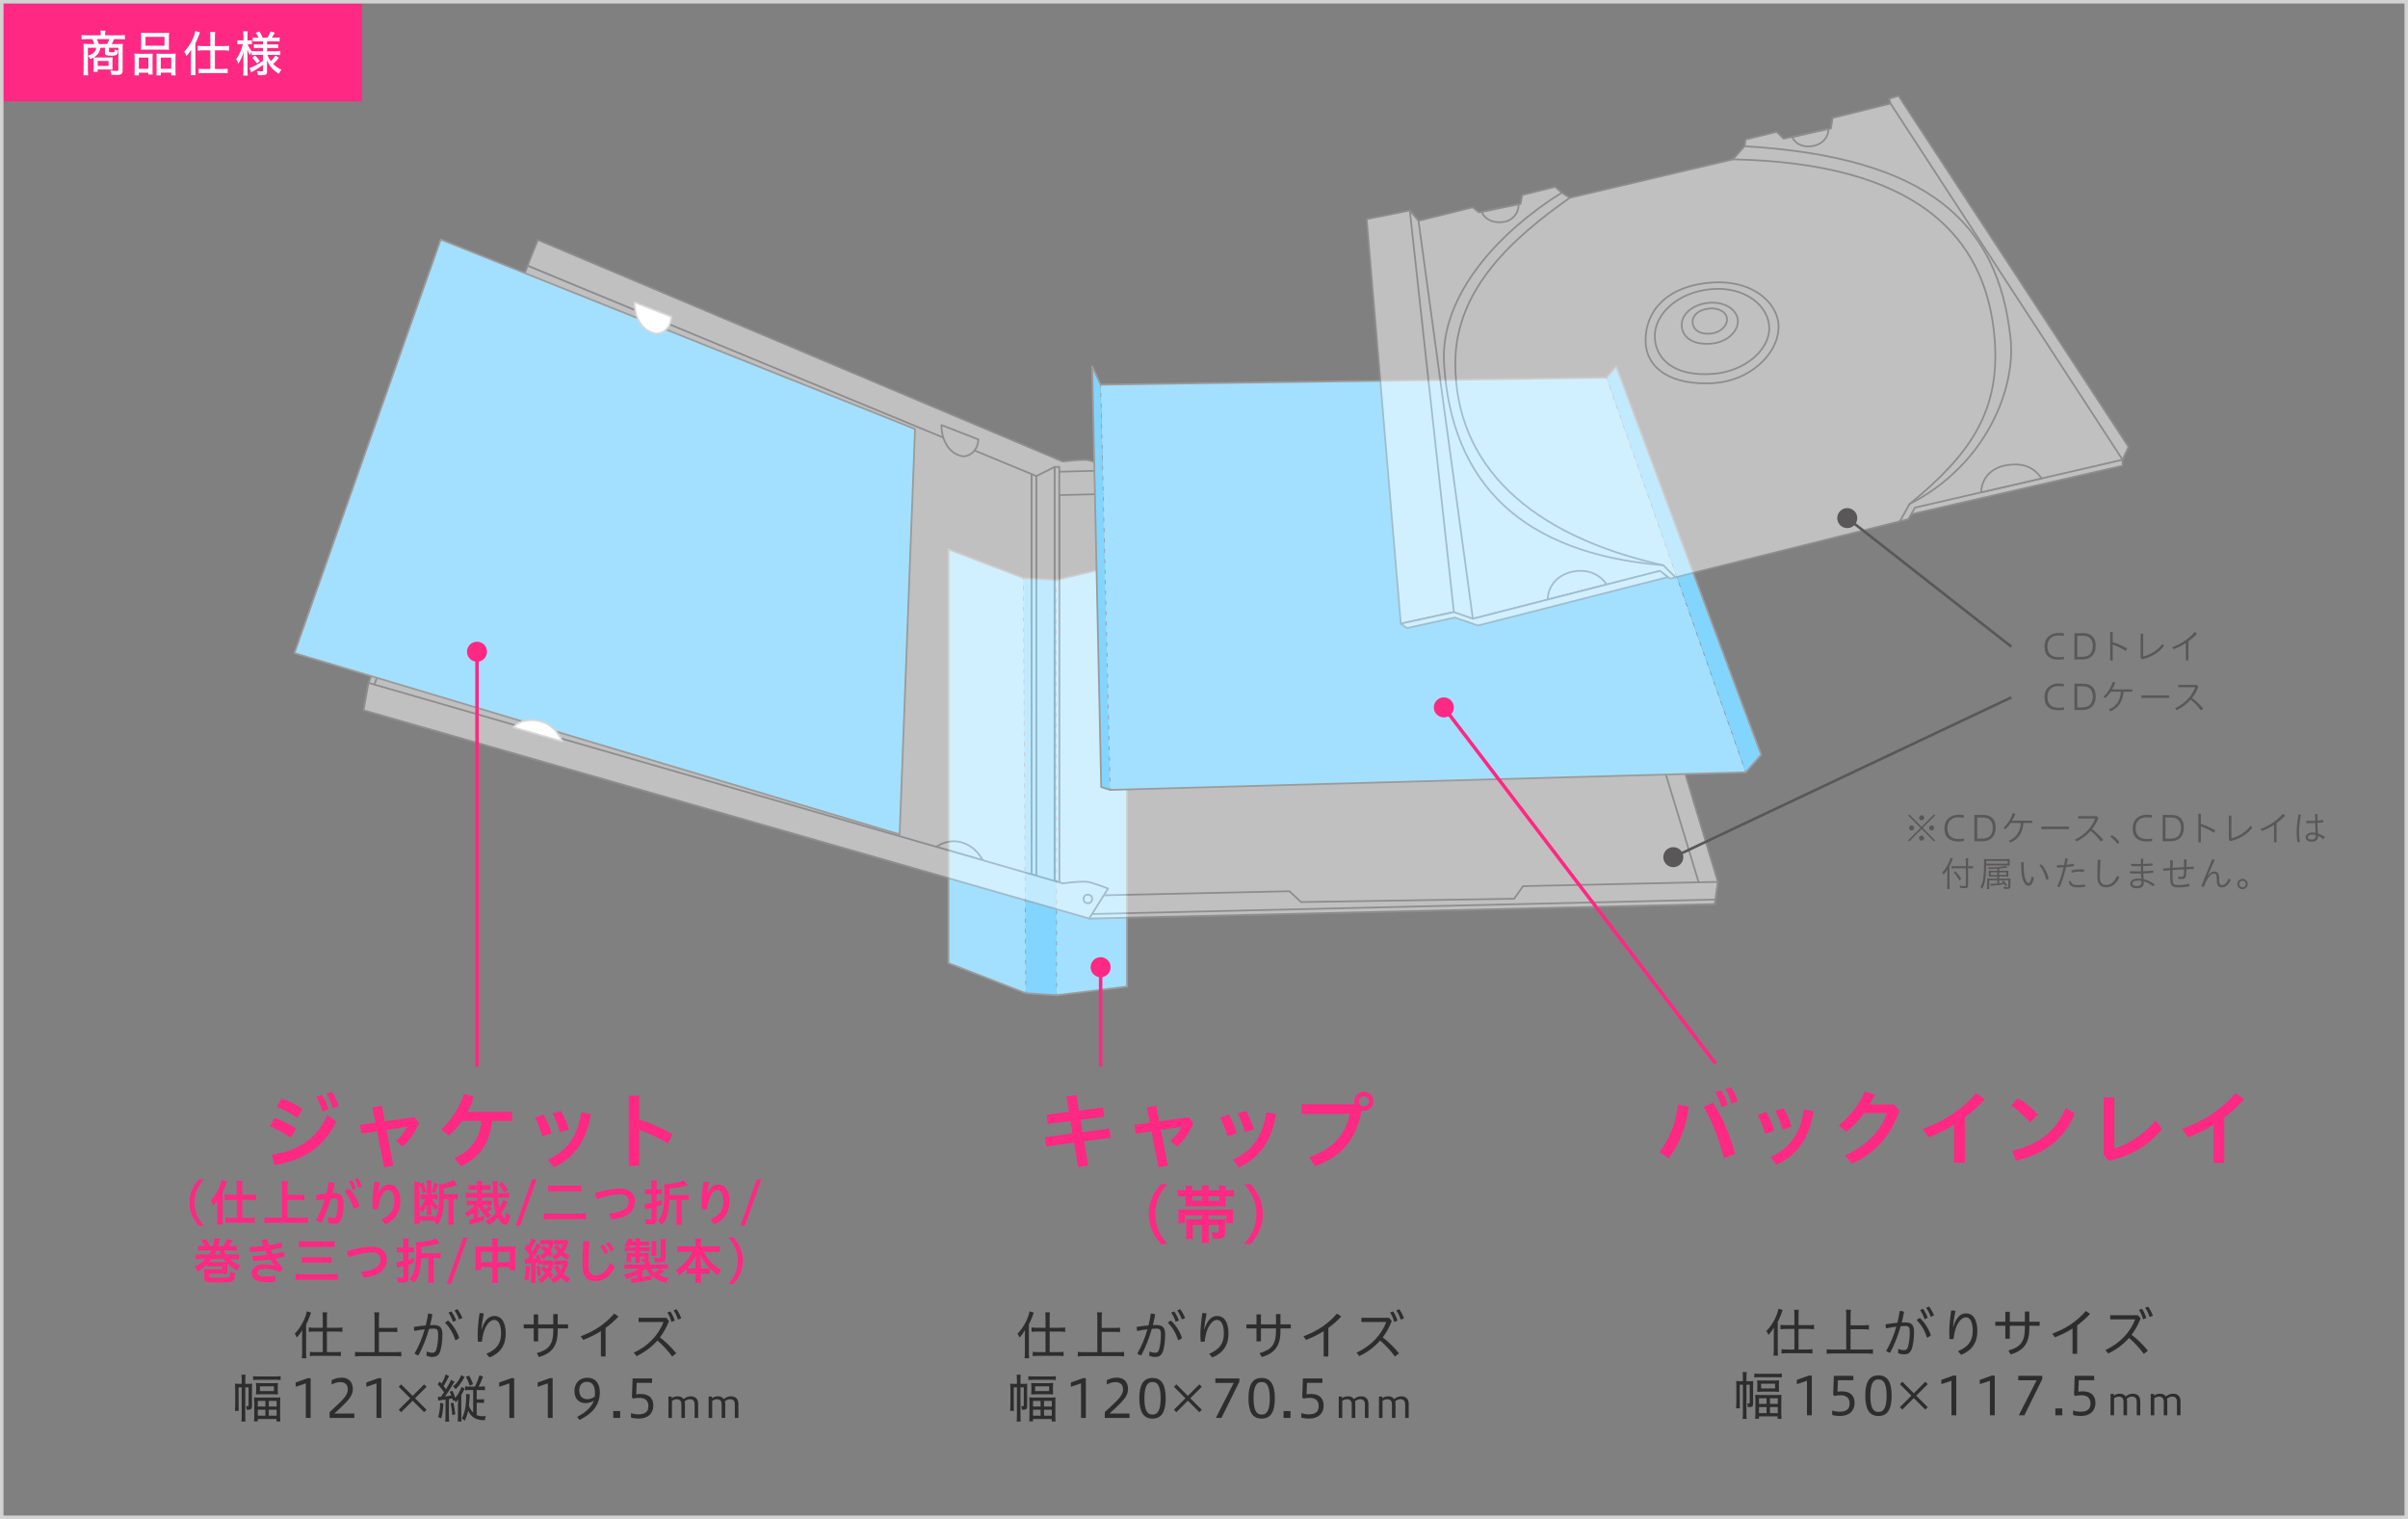 <?xml version="1.0" encoding="UTF-8"?><svg id="_レイヤー_2" xmlns="http://www.w3.org/2000/svg" viewBox="0 0 688 434"><rect x="0" y="0" width="688" height="434" fill="#808080" stroke="none"/><defs><style>.cls-1,.cls-2,.cls-3,.cls-4{fill:#fff;}.cls-5,.cls-6{fill:#a3e0ff;}.cls-2{stroke:#ff2882;}.cls-2,.cls-7,.cls-8,.cls-3,.cls-4,.cls-9,.cls-10,.cls-11,.cls-12,.cls-13,.cls-14,.cls-15,.cls-6{stroke-linecap:round;stroke-linejoin:round;}.cls-16{opacity:.5;}.cls-7,.cls-17,.cls-8,.cls-4,.cls-9,.cls-10,.cls-11,.cls-12,.cls-13,.cls-14,.cls-15,.cls-6{stroke:#9c9a9b;}.cls-7,.cls-17,.cls-8,.cls-9,.cls-10,.cls-18,.cls-12,.cls-13,.cls-14,.cls-15,.cls-19{fill:none;}.cls-7,.cls-8,.cls-9,.cls-10,.cls-12,.cls-14,.cls-15{stroke-width:.25px;}.cls-17,.cls-3,.cls-4,.cls-11,.cls-13,.cls-6{stroke-width:.5px;}.cls-17,.cls-18,.cls-19{stroke-miterlimit:10;}.cls-8{stroke-dasharray:0 0 .989 1.977;}.cls-3{stroke:#d7d7d7;}.cls-9{stroke-dasharray:0 0 1.05 2.099;}.cls-10{stroke-dasharray:0 0 .996 1.993;}.cls-18{stroke:#d2d2d2;}.cls-20{fill:#ff2882;}.cls-21{fill:#595757;}.cls-22,.cls-11{fill:#82d5ff;}.cls-23{fill:#2d2d2d;}.cls-12{stroke-dasharray:0 0 .99 1.979;}.cls-14{stroke-dasharray:0 0 .989 1.978;}.cls-15{stroke-dasharray:0 0 .978 1.955;}.cls-19{stroke:#595757;stroke-width:.75px;}</style></defs><g id="_資料"><g><rect class="cls-20" x=".996" y=".998" width="102.431" height="28"/><g><path class="cls-1" d="m26.766,17.273c0-.28-.014-.631-.042-.841-.252.154-.42.238-.925.448-.182-.336-.392-.616-.686-.938v3.979c0,.658.028,1.218.084,1.597h-1.387c.056-.463.084-.841.084-1.597v-6.233c0-.463-.014-.827-.056-1.163.35.028.798.042,1.345.056h1.737c-.098-.392-.364-1.022-.588-1.4h-1.555c-.56,0-1.177.028-1.471.07v-1.247c.392.057.953.084,1.541.084h3.922v-.462c0-.322-.028-.658-.084-.883h1.429c-.056.336-.07.49-.084.883v.462h4.118c.645,0,1.219-.027,1.541-.084v1.247c-.294-.042-.896-.07-1.471-.07h-1.625c-.28.658-.477,1.064-.687,1.4h1.905c.672,0,.994-.014,1.289-.056-.042.364-.056.532-.056,1.163v6.373c0,1.036-.392,1.358-1.681,1.358-.336,0-.659-.014-1.541-.042-.056-.504-.126-.756-.322-1.246.756.098,1.345.153,1.821.153.406,0,.504-.084.504-.378v-6.247h-2.675v1.022c0,.224.112.266.672.266.658,0,.812-.027.896-.182.028-.056.07-.21.084-.322,0-.028,0-.042.014-.224v-.141c.308.183.56.28.91.378-.042.561-.196.995-.42,1.191-.224.182-.659.266-1.359.266-1.625,0-1.961-.14-1.961-.84v-1.415h-1.303c-.168,1.19-.742,2.045-1.863,2.731.28.014.687.028,1.051.028h3.138c.63,0,1.064-.015,1.177-.042-.042.294-.056.7-.056,1.05v1.373c0,.603.014.799.056,1.106-.238-.027-.743-.056-1.205-.056h-3.082v.687h-1.19c.042-.322.056-.561.056-1.022v-2.241Zm-1.653-3.614v2.255c1.583-.504,2.241-1.135,2.367-2.255h-2.367Zm5.477-1.079c.294-.462.519-.966.659-1.4h-3.586c.266.519.392.854.574,1.4h2.353Zm-2.675,6.262h3.096v-1.429h-3.096v1.429Z"/><path class="cls-1" d="m38.468,16.628c0-.505-.014-.911-.056-1.317.322.042.84.057,1.317.057h2.829c.378,0,.827-.015,1.065-.042-.028.252-.042.504-.042,1.232v3.46c0,.588.014,1.022.056,1.289h-1.247v-.547h-2.703v.784h-1.289c.042-.322.07-.798.07-1.471v-3.445Zm1.205,3.025h2.717v-3.193h-2.717v3.193Zm.672-9.119c0-.49-.014-.812-.056-1.19.35.056.869.07,1.555.07h4.903c.798,0,1.261-.015,1.555-.07-.042.309-.056.658-.056,1.19v2.451c0,.547.014.953.056,1.247-.35-.042-.756-.056-1.429-.056h-5.141c-.658,0-1.121.014-1.443.056.042-.322.056-.7.056-1.232v-2.466Zm1.232,2.535h5.421v-2.535h-5.421v2.535Zm3.166,3.391c0-.701-.014-.883-.042-1.135.238.027.672.042,1.064.042h3.222c.49,0,.924-.015,1.205-.057-.042.364-.056.687-.056,1.317v3.445c0,.729.014,1.177.07,1.471h-1.289v-.784h-2.984v.784h-1.247c.042-.308.056-.672.056-1.288v-3.796Zm1.19,3.193h2.998v-3.193h-2.998v3.193Z"/><path class="cls-1" d="m54.569,15.801c0-.658,0-.952.028-1.582-.434.742-.729,1.134-1.331,1.82-.112-.308-.168-.448-.266-.658-.07-.154-.182-.35-.336-.645,1.443-1.429,2.857-4.062,3.152-5.883l1.316.406c-.112.28-.112.294-.448,1.177-.238.645-.448,1.148-.854,1.947v7.508c0,.658.028,1.078.07,1.597h-1.415c.056-.448.084-.952.084-1.625v-4.062Zm5.533-5.294c0-.603-.028-.995-.084-1.373h1.471c-.056.378-.084.771-.084,1.4v2.634h2.507c.63,0,1.093-.028,1.527-.084v1.4c-.378-.056-1.05-.098-1.527-.098h-2.507v5.322h2.129c.616,0,1.106-.027,1.513-.098v1.358c-.336-.056-.967-.098-1.527-.098h-5.225c-.561,0-1.191.042-1.527.098v-1.358c.392.07.896.098,1.513.098h1.821v-5.322h-2.101c-.462,0-1.148.042-1.513.098v-1.4c.42.056.896.084,1.541.084h2.073v-2.661Z"/><path class="cls-1" d="m73.149,15.675c-.476,0-.924.028-1.232.07v-.952c-.252.434-.308.518-.504.966-.266-.42-.546-1.022-.743-1.61.028.784.042,1.316.042,2.045v3.754c0,.757.028,1.289.084,1.639h-1.331c.056-.336.084-.952.084-1.639v-3.264l.014-.63q.028-.854.07-1.387c-.309,1.274-.812,2.423-1.541,3.544-.14-.448-.378-.953-.63-1.345.756-.841,1.597-2.704,1.919-4.245h-.616c-.462,0-.7.015-.938.07v-1.204c.224.042.504.056.938.056h.785v-1.19c0-.729-.028-1.121-.084-1.415h1.317c-.056.364-.07.687-.07,1.415v1.19h.434c.378,0,.56-.014.812-.056v1.19c-.252-.042-.406-.057-.812-.057h-.378c.126.505.743,1.556,1.163,1.989.252.028.729.042,1.303.042h1.905v-.952h-1.373c-.658,0-.896.014-1.247.056v-1.12c.35.056.603.07,1.219.07h1.401v-.911h-1.667c-.603,0-.924.015-1.261.07v-1.163c.378.057.729.07,1.261.07h.406l-.028-.07-.042-.098c-.168-.378-.462-.854-.742-1.232l1.051-.379c.364.547.686,1.149.938,1.779h1.373c.42-.672.658-1.148.869-1.793l1.232.351c-.336.616-.616,1.106-.854,1.442h.883c.49,0,1.008-.028,1.331-.084v1.177c-.35-.042-.729-.07-1.317-.07h-2.269v.911h1.849c.616,0,.994-.028,1.331-.085v1.149c-.322-.057-.7-.07-1.317-.07h-1.863v.952h2.423c.518,0,1.064-.027,1.358-.084v1.19c-.392-.056-.896-.084-1.358-.084h-2.339c.252.687.518,1.177.98,1.793.476-.406.967-.98,1.359-1.625l.953.673c-.519.7-1.051,1.261-1.625,1.765.672.687,1.457,1.233,2.367,1.653-.294.308-.546.7-.771,1.135-1.611-.98-2.731-2.241-3.404-3.866.028.504.042.812.042,1.064v2.228c0,.784-.35,1.008-1.583,1.008-.266,0-.602-.014-.994-.042-.042-.462-.154-.854-.308-1.162.476.07.952.112,1.26.112.406,0,.477-.057.477-.322v-1.556c-.995.743-1.485,1.065-2.76,1.779-.238.141-.434.267-.602.378l-.49-1.246c.995-.294,2.269-.98,3.852-2.073v-1.695h-1.989Zm-.252.196c.42.393.966,1.037,1.345,1.597l-.854.645c-.42-.658-.743-1.051-1.317-1.625l.827-.616Z"/></g><g><polygon class="cls-5" points="270.986 156.951 270.986 275.174 293.089 283.775 301.89 284.358 322.007 281.88 322.007 160.887 301.744 165.698 292.351 165.115 270.986 156.951"/><g><polygon class="cls-22" points="301.89 284.358 293.089 283.775 292.366 165.098 301.744 165.698 301.89 284.358"/><g><polyline class="cls-7" points="301.889 283.858 301.89 284.358 301.391 284.325"/><line class="cls-15" x1="299.44" y1="284.196" x2="294.563" y2="283.872"/><polyline class="cls-7" points="293.588 283.808 293.089 283.775 293.086 283.275"/><line class="cls-14" x1="293.074" y1="281.297" x2="292.375" y2="166.587"/><polyline class="cls-7" points="292.369 165.598 292.366 165.098 292.865 165.13"/><line class="cls-9" x1="294.96" y1="165.264" x2="300.198" y2="165.599"/><polyline class="cls-7" points="301.245 165.666 301.744 165.698 301.745 166.198"/><line class="cls-8" x1="301.747" y1="168.175" x2="301.888" y2="282.869"/></g></g></g><polygon class="cls-17" points="270.986 156.951 270.986 275.174 293.089 283.775 301.89 284.358 322.007 281.88 322.007 160.887 301.744 165.698 292.351 165.115 270.986 156.951"/><g class="cls-16"><path class="cls-4" d="m150.719,75.915l2.96-7.391,149.987,63.335s5.963-.804,7.638-.335c1.675.469,5.293,1.809,5.293,1.809l-5.772,9.121-160.106-66.538Z"/><circle class="cls-4" cx="310.825" cy="136.643" r="1.23"/><g><polygon class="cls-4" points="489.915 258.303 490.82 251.961 454.31 130.836 300.114 134.841 301.678 253.413 311.154 262.432 489.915 258.303"/><polygon class="cls-4" points="450.561 137.752 302.66 141.461 302.66 253.504 311.817 260.743 489.917 258.302 485.298 251.961 450.561 137.752"/><polyline class="cls-4" points="490.82 251.961 489.915 258.303 311.154 262.432 315.223 255.794 368.413 254.633 371.727 257.723 432.63 256.771 435.144 253.177 490.82 251.961"/></g><line class="cls-4" x1="490.09" y1="257.006" x2="311.946" y2="261.14"/><line class="cls-4" x1="454.31" y1="130.836" x2="450.561" y2="137.752"/><line class="cls-4" x1="301.771" y1="141.484" x2="301.771" y2="134.798"/><polygon class="cls-4" points="294.754 257.721 294.754 135.457 150.719 75.915 105.278 195.097 103.871 202.936 294.754 257.721"/><path class="cls-4" d="m267.5,241.939c2.924-1.944,5.618-1.732,7.145-1.291,3.04.879,4.689,2.671,6.214,5.148l-13.359-3.858Z"/><path class="cls-4" d="m279.528,125.546c-.134,3.626-3.099,5.109-4.657,4.791-3.872-.791-5.896-4.774-5.896-8.911l10.553,4.121Z"/><polygon class="cls-4" points="296.111 250.2 294.754 249.809 294.754 135.457 296.111 136.006 296.111 250.2"/><polygon class="cls-4" points="302.66 252.092 301.304 251.7 301.304 133.414 302.66 133.414 302.66 252.092"/><polygon class="cls-4" points="301.304 133.414 296.111 136.006 296.111 253.504 301.304 251.7 301.304 133.414"/><path class="cls-4" d="m103.871,202.936l1.407-7.839,198.388,57.285s5.963-.804,7.638-.335c1.675.469,5.293,1.809,5.293,1.809l-5.427,8.576-207.299-59.496Z"/><circle class="cls-4" cx="310.825" cy="256.83" r="1.23"/><line class="cls-4" x1="106.972" y1="195.586" x2="150.719" y2="75.915"/></g><g><polygon class="cls-5" points="317.205 225.68 498.784 220.655 458.986 107.893 314.467 109.903 317.205 225.68"/><line class="cls-13" x1="317.205" y1="225.68" x2="498.784" y2="220.655"/><line class="cls-13" x1="458.986" y1="107.893" x2="314.467" y2="109.903"/></g><g><polyline class="cls-11" points="317.205 225.678 314.63 224.874 312.054 104.676 314.466 109.902"/><polyline class="cls-11" points="498.784 220.653 503.206 215.628 461.8 104.676 458.986 107.892"/></g><g><g><line class="cls-5" x1="314.463" y1="109.896" x2="317.201" y2="225.672"/><g><line class="cls-7" x1="314.463" y1="109.896" x2="314.475" y2="110.396"/><line class="cls-12" x1="314.522" y1="112.375" x2="317.166" y2="224.183"/><line class="cls-7" x1="317.19" y1="225.172" x2="317.201" y2="225.672"/></g></g><g><line class="cls-5" x1="458.983" y1="107.886" x2="498.781" y2="220.647"/><g><line class="cls-7" x1="458.982" y1="107.886" x2="459.149" y2="108.357"/><line class="cls-10" x1="459.812" y1="110.237" x2="498.283" y2="219.236"/><line class="cls-7" x1="498.614" y1="220.176" x2="498.781" y2="220.647"/></g></g></g><g class="cls-16"><g><polyline class="cls-4" points="546.051 146.932 606.448 133.06 606.448 131.352 608.156 127.684 542.429 27.375 539.749 28.239 540.151 29.579"/><polygon class="cls-4" points="390.472 62.61 400.221 178.185 415.396 174.869 420.823 176.778 473.988 163.211 477.204 165.321 545.243 148.336 547.152 145.02 606.448 131.352 540.151 29.579 523.593 33.692 523.133 36.681 509.599 39.629 507.624 37.658 498.759 39.847 498.46 41.773 495.127 45.525 448.495 56.513 446.217 55.039 444.323 53.382 434.933 55.715 434.425 58.255 422.498 60.667 420.776 59.231 405.286 63.079 402.8 60.131 390.472 62.61"/><path class="cls-4" d="m433.89,58.363c0,3.141-2.314,4.652-3.87,4.975-2.538.528-5.452-.101-6.682-2.781l10.553-2.194Z"/><path class="cls-13" d="m459.077,167.016c-2.526-3.655-6.443-4.428-9.91-3.658-3.656.812-6.812,3.496-6.997,7.972l16.907-4.315Z"/><path class="cls-4" d="m583.308,136.686c-2.526-3.655-5.872-4.48-10.227-3.726-3.69.639-6.862,3.231-7.047,7.708l17.274-3.982Z"/><path class="cls-4" d="m522.417,36.836c0,2.625-1.948,4.316-4.075,4.802-2.527.577-5.059-.034-6.293-2.446l10.368-2.356Z"/><polygon class="cls-4" points="405.286 63.079 420.823 176.778 474.284 163.088 476.527 164.876 422.297 178.721 415.664 176.443 401.996 179.458 400.221 178.185 415.396 174.869 402.8 60.131 405.286 63.079"/><path class="cls-4" d="m493.435,91.277c0,1.967-2.036,3.848-4.774,4.045-3.492.251-5.062-1.443-5.062-3.411s1.955-3.47,4.686-3.75c2.94-.301,5.151,1.148,5.151,3.116Z"/><path class="cls-13" d="m496.541,91.791c0,3.116-3.323,6.095-7.789,6.406-5.698.398-8.26-2.286-8.26-5.402s3.187-5.824,7.641-6.267c4.796-.477,8.408,2.147,8.408,5.263Z"/><path class="cls-13" d="m505.495,93.715c.056,6.273-6.965,12.389-15.958,13.098-11.473.904-16.683-4.452-16.739-10.726-.056-6.273,6.447-12.625,16.158-13.478,9.674-.849,16.483,4.832,16.539,11.105Z"/><path class="cls-13" d="m508.162,93.614c-.238,7.936-8.594,15.219-18.496,15.842-11.759.74-19.497-3.867-19.497-12.274-0-7.923,5.589-15.41,18.693-16.432,12.244-.955,19.501,6.175,19.3,12.864Z"/><path class="cls-4" d="m475.228,161.502c-38.324-8.576-59.383-28.582-59.429-57.62-.034-21.537,16.817-36.113,32.696-47.369"/><path class="cls-4" d="m495.127,45.525c51.456,1.072,72.36,21.172,74.766,51.211,1.631,20.368-6.56,32.807-24.315,47.279"/><path class="cls-13" d="m446.217,55.039c-17.603,10.988-34.84,29.179-33.634,48.843,2.11,34.405,22.412,54.304,62.645,57.62l3.482,3.443"/><path class="cls-13" d="m542.823,148.941l2.755-4.926c22.067-11.31,30.375-33.161,28.875-47.279-3.515-33.09-23.381-51.814-75.993-54.963"/></g><line class="cls-4" x1="415.396" y1="174.869" x2="420.823" y2="176.778"/></g><polygon class="cls-6" points="125.925 68.43 84.116 186.591 257.038 238.401 261.435 122.583 125.925 68.43"/><rect class="cls-18" x=".5" y=".5" width="687" height="433"/><g><path class="cls-20" d="m78.446,319.384c1.944.648,4.296,1.824,6.121,3.072l-1.464,2.592c-1.848-1.272-4.176-2.472-6-3.24l1.344-2.424Zm-.792,10.513c7.513-1.104,12.697-4.296,15.889-11.305l2.497,1.872c-3.48,7.417-9.481,11.017-17.57,12.409l-.816-2.976Zm2.808-16.082c1.92.672,4.128,1.728,5.953,3.024l-1.44,2.544c-1.872-1.344-4.056-2.4-5.88-3.168l1.368-2.4Zm11.545-1.008c.672,1.008,1.392,2.616,1.872,4.128l-1.752.624c-.456-1.608-1.08-3.096-1.776-4.224l1.656-.528Zm2.809-.888c.72.96,1.416,2.424,1.968,4.056l-1.752.6c-.384-1.536-1.152-3.12-1.8-4.128l1.584-.528Z"/><path class="cls-20" d="m112.383,333.017l-2.64.456-1.992-10.249-4.536.672-.336-2.521,4.392-.624-.864-4.368,2.688-.432.84,4.417,8.497-1.2,1.296,1.68c-1.128,2.712-2.784,5.088-4.68,6.72l-1.896-1.608c1.344-1.152,2.544-2.712,3.216-4.032l-5.952.888,1.968,10.201Z"/><path class="cls-20" d="m131.966,320.272c-1.104,1.608-2.352,3.024-3.672,4.152l-2.256-1.704c2.928-2.64,5.329-6.312,6.528-10.201l2.833.84c-.456,1.464-1.08,2.928-1.824,4.296h12.745v2.616h-5.761c-.696,6.601-3.624,10.489-8.856,12.937l-1.872-2.328c5.184-2.328,7.272-5.977,7.729-10.609h-5.593Z"/><path class="cls-20" d="m155.295,318.424c.912,1.536,1.704,3.456,2.304,5.329l-2.592.912c-.576-1.896-1.32-3.84-2.136-5.353l2.424-.888Zm13.513-.12c-1.2,7.417-4.561,12.457-10.585,15.217l-1.656-2.208c5.521-2.544,8.521-6.721,9.505-13.537l2.736.528Zm-8.545-.912c.96,1.632,1.776,3.528,2.28,5.256l-2.544.864c-.504-1.872-1.32-3.84-2.136-5.4l2.4-.72Z"/><path class="cls-20" d="m182.631,319.864c2.952.912,6.384,2.376,9.505,4.225l-1.296,2.592c-2.616-1.584-5.616-2.977-8.209-3.937v10.321h-3v-20.018h3v6.816Z"/><path class="cls-20" d="m56.847,350.236c-1.443-1.611-2.717-3.74-2.717-6.653,0-2.9,1.274-5.043,2.717-6.654h1.415c-1.443,1.611-2.718,3.754-2.718,6.654,0,2.914,1.275,5.042,2.718,6.653h-1.415Z"/><path class="cls-20" d="m62.092,344.45c0-.686,0-.826.028-1.541-.434.7-.63.952-1.219,1.625-.168-.617-.21-.701-.63-1.667.854-.869,1.555-1.891,2.144-3.138.49-1.022.798-1.891.896-2.605l1.569.462q-.112.28-.435,1.149c-.224.63-.322.869-.84,1.947v7.606c0,.602.014,1.05.07,1.597h-1.667c.07-.56.084-.953.084-1.611v-3.824Zm5.561-5.575c0-.63-.028-1.051-.084-1.457h1.723c-.07.435-.084.798-.084,1.485v2.438h2.353c.659,0,1.135-.028,1.583-.084v1.639c-.532-.056-1.079-.084-1.569-.084h-2.367v5.127h2.017c.616,0,1.079-.028,1.541-.084v1.569c-.435-.056-.967-.084-1.555-.084h-5.21c-.588,0-1.135.028-1.555.084v-1.569c.448.056.938.084,1.541.084h1.667v-5.127h-1.919c-.476,0-1.036.028-1.555.084v-1.639c.448.056.938.084,1.597.084h1.877v-2.465Z"/><path class="cls-20" d="m82.17,347.896h3.95c.714,0,1.345-.028,1.849-.084v1.653c-.588-.07-1.135-.098-1.835-.098h-8.713c-.644,0-1.274.028-1.891.098v-1.653c.532.056,1.121.084,1.891.084h3.138v-8.867c0-.616-.028-1.022-.084-1.583h1.779c-.056.504-.084.966-.084,1.583v2.339h3.222c.602,0,1.092-.028,1.583-.084v1.639c-.49-.056-1.008-.084-1.583-.084h-3.222v5.057Z"/><path class="cls-20" d="m93.761,347.673c.504.182,1.064.322,1.457.322.477,0,.714-.154.869-.672.252-.868.406-2.087.406-3.684,0-.981-.224-1.261-1.079-1.261-.238,0-.532.014-.869.042-.729,2.507-1.653,4.944-2.703,6.906-.519-.126-1.163-.393-1.541-.743.966-1.653,1.849-3.754,2.521-5.981-.756.098-1.555.224-2.325.378-.112-.364-.168-.798-.168-1.247,0-.112,0-.238.014-.364.98-.154,1.989-.266,2.914-.35.28-1.093.504-2.185.658-3.264.561.014,1.191.126,1.709.294-.196.953-.42,1.905-.658,2.872.224-.014.434-.014.616-.014,1.947,0,2.591.995,2.591,2.689,0,1.835-.168,3.11-.462,4.161-.42,1.527-1.135,1.919-2.41,1.919-.56,0-1.05-.084-1.569-.294l.028-1.708Zm6.023-8.013c1.247,1.177,2.354,3.054,2.9,4.861-.364.392-.953.7-1.569.826-.63-1.919-1.555-3.74-2.662-4.931.392-.35.896-.63,1.331-.756Zm.827-2.451c.406.616.826,1.555,1.079,2.423l-1.022.364c-.252-.967-.617-1.835-.995-2.507l.938-.28Zm1.667-.532c.434.588.826,1.443,1.106,2.395l-1.008.308c-.238-.868-.645-1.821-1.009-2.395l.911-.308Z"/><path class="cls-20" d="m108.966,348.359c2.731-1.134,3.698-2.731,3.698-5.225,0-2.143-.7-3.124-1.681-3.124-.953,0-1.821.896-2.381,2.563-.294.925-.504,1.905-.603,2.914-.238.042-.49.056-.742.056-.266,0-.519-.014-.756-.056-.07-.686-.084-1.232-.084-1.807,0-1.443.168-3.502.533-5.996.154-.028.336-.042.532-.042.364,0,.77.056,1.079.154-.294,1.471-.462,2.465-.546,3.194h.07c.603-1.681,1.835-2.563,3.11-2.563,1.849,0,3.18,1.681,3.18,4.72,0,3.152-1.317,5.337-4.286,6.626l-1.121-1.415Z"/><path class="cls-20" d="m126.818,342.602c-.042,1.569-.154,2.759-.378,3.88-.308,1.513-.658,2.339-1.513,3.53-.406-.602-.616-.84-1.079-1.232-.378-.028-.532-.028-1.037-.028h-2.97v.925h-1.499c.056-.504.084-.967.084-1.569v-8.867c0-.659-.014-1.051-.084-1.555h1.583c-.07.378-.084.659-.084,1.163v6.346c.785-.854,1.205-1.499,1.667-2.591h-.462c-.336,0-.673.014-.911.056v-1.429c.336.042.546.056.953.056h.854v-2.886c0-.546-.014-.812-.056-1.106h1.401c-.042.266-.056.546-.056,1.121v2.872h.812c.448,0,.714-.014.91-.056v1.429c-.28-.042-.574-.056-1.008-.056h-.462c.546.952.911,1.4,1.667,2.073-.294.406-.49.757-.672,1.219-.714-.826-.967-1.205-1.303-1.905.028.336.056.742.056.966v1.205c0,.462.014.63.056.938h-1.401c.056-.322.07-.546.07-.952v-1.079c0-.21,0-.364.028-.588.014-.224.014-.252.028-.448-.42,1.05-.714,1.527-1.457,2.409-.168-.266-.378-.546-.714-.911v1.891h2.998c.588,0,1.036-.014,1.415-.056v.827c.924-1.485,1.205-3.292,1.205-7.928,0-1.093-.014-1.401-.084-1.877.771-.028,1.947-.294,2.886-.617.602-.224.994-.406,1.316-.644l1.079,1.358c-.042,0-.07.014-.084.028q-.21.056-.434.154c-1.107.42-2.101.687-3.306.869v1.653h2.76c.504,0,.854-.028,1.205-.084v1.569c-.336-.056-.574-.07-1.093-.07h-.14v5.729c0,.658.028,1.121.084,1.555h-1.611c.056-.42.084-.911.084-1.569v-5.715h-1.303Zm-5.841-4.805c.49,1.415.588,1.695.812,2.704l-1.051.448c-.21-1.065-.42-1.709-.84-2.647l1.079-.504Zm4.16.49c-.406,1.499-.546,1.891-.882,2.647l-.924-.477c.364-.966.504-1.499.7-2.647l1.106.476Z"/><path class="cls-20" d="m140.607,345.235c-.603.588-.812.771-1.247,1.079.336.322.532.462,1.064.812-.378.28-.63.532-.995.995-1.008-.841-1.611-1.541-2.199-2.521-.196-.322-.308-.546-.49-.98-.056.084-.07.112-.126.196v3.11c.7-.21.953-.294,1.709-.561v1.275c-.953.378-1.653.602-2.998.938q-.561.14-.63.154-.322.084-.477.126l-.224-1.387c.266,0,.729-.07,1.275-.196v-1.891c-.574.546-.925.812-1.737,1.331-.196-.435-.42-.812-.715-1.191,1.219-.574,2.115-1.289,2.76-2.185h-.911c-.546,0-.896.014-1.316.07v-1.373c.364.042.728.056,1.316.056h1.639v-.938h-1.807c-.574,0-1.022.028-1.471.07v-1.443c.434.056.854.084,1.471.084h1.807v-.98h-1.065c-.63,0-.994.014-1.387.056v-1.401c.378.056.714.07,1.387.07h1.065c0-.561-.028-.854-.084-1.163h1.583c-.07.336-.084.574-.084,1.163h1.009c.7,0,1.008-.014,1.373-.07v1.401c-.406-.042-.756-.056-1.373-.056h-1.009v.98h3.096c-.028-.826-.056-1.429-.056-2.367,0-.49-.028-.729-.084-1.037h1.583c-.056.322-.07.519-.07,1.317,0,.546.014,1.387.042,2.087h1.793c.659,0,1.065-.028,1.471-.084v1.443c-.393-.042-.798-.07-1.471-.07h-1.737c.084,1.358.196,2.157.406,2.983.546-.869.869-1.625,1.037-2.381l1.317.616c-.126.224-.14.252-.364.729-.448.98-.911,1.779-1.471,2.563.308.7.812,1.513.952,1.513s.336-.742.462-1.793c.462.448.7.616,1.163.896-.308,1.849-.771,2.647-1.513,2.647-.434,0-.938-.35-1.359-.938-.21-.322-.406-.645-.658-1.148-.798.882-1.513,1.485-2.521,2.157-.336-.477-.602-.757-1.022-1.093,1.205-.687,2.059-1.373,2.97-2.409-.406-1.163-.645-2.438-.799-4.342h-3.193v.938h1.513c.63,0,.953-.014,1.317-.056v1.359c-.378-.042-.729-.056-1.317-.056h-1.359c.238.476.42.742.771,1.177.448-.364.729-.645,1.022-1.079l.967.798Zm2.857-7.494c.798.896,1.135,1.359,1.639,2.269l-1.134.672c-.462-.966-.771-1.429-1.555-2.325l1.051-.616Z"/><path class="cls-20" d="m152.016,336.999h1.274l-4.665,13.167h-1.274l4.665-13.167Z"/><path class="cls-20" d="m167.462,348.429c-.616-.07-1.232-.098-1.989-.098h-8.055c-.77,0-1.429.028-2.073.098v-1.779c.574.07,1.064.098,2.031.098h8.055c.91,0,1.387-.028,2.031-.098v1.779Zm-10.842-9.735c.546.056,1.037.084,1.877.084h5.715c.953,0,1.373-.014,1.905-.084v1.737c-.588-.07-1.008-.084-1.905-.084h-5.701c-.924,0-1.415.028-1.891.084v-1.737Z"/><path class="cls-20" d="m174.024,346.748c4.286-.504,5.589-1.667,5.589-3.6,0-1.134-.827-1.947-2.577-1.947-1.289,0-3.124.336-6.486,1.359-.294-.477-.504-1.163-.504-1.779,3.628-.953,5.491-1.205,7.004-1.205,2.984,0,4.356,1.625,4.356,3.572,0,2.872-2.031,4.749-6.625,5.281l-.756-1.681Z"/><path class="cls-20" d="m186.119,338.68c0-.602-.028-.98-.084-1.401h1.653c-.07.42-.084.785-.084,1.387v1.135h.49c.378,0,.672-.014,1.065-.056v1.471c-.406-.042-.701-.056-1.065-.056h-.49v2.157c.645-.182.869-.238,1.583-.462v1.345q-1.121.378-1.583.518v3.81c0,.588-.224.981-.63,1.135-.266.098-.7.14-1.331.14-.28,0-.518-.014-1.064-.042-.056-.603-.126-.924-.322-1.457.546.07,1.008.112,1.443.112.336,0,.42-.07.42-.378v-2.899q-.308.07-1.079.252c-.322.084-.476.126-.686.196l-.266-1.583c.448-.028.938-.112,2.031-.35v-2.493h-.784c-.364,0-.658.014-1.051.056v-1.485c.35.042.672.07,1.064.07h.771v-1.121Zm5.127,4.132c-.07,1.793-.28,3.334-.574,4.356-.336,1.092-.743,1.835-1.513,2.731-.378-.434-.701-.714-1.247-1.093.827-.882,1.191-1.625,1.499-3.012.294-1.26.406-2.872.406-5.743,0-.869-.028-1.331-.084-1.751h.266c1.106,0,2.703-.238,4.076-.603.616-.154.98-.294,1.331-.49l1.093,1.387q-.224.07-.687.196c-1.121.336-2.857.644-4.524.826v1.821h3.866c.729,0,1.177-.028,1.639-.084v1.527c-.434-.042-.91-.07-1.527-.07h-.476v5.379c0,.771.014,1.261.084,1.737h-1.695c.07-.518.098-1.064.098-1.737v-5.379h-2.031Z"/><path class="cls-20" d="m202.99,348.359c2.731-1.134,3.698-2.731,3.698-5.225,0-2.143-.7-3.124-1.681-3.124-.953,0-1.821.896-2.381,2.563-.294.925-.504,1.905-.603,2.914-.238.042-.49.056-.742.056-.266,0-.519-.014-.756-.056-.07-.686-.084-1.232-.084-1.807,0-1.443.168-3.502.533-5.996.154-.028.336-.042.532-.042.364,0,.771.056,1.079.154-.294,1.471-.462,2.465-.546,3.194h.07c.603-1.681,1.835-2.563,3.11-2.563,1.849,0,3.18,1.681,3.18,4.72,0,3.152-1.317,5.337-4.286,6.626l-1.121-1.415Z"/><path class="cls-20" d="m216.22,336.999h1.274l-4.665,13.167h-1.274l4.665-13.167Z"/><path class="cls-20" d="m65.729,359.733c.854.827,1.555,1.275,2.927,1.877-.364.434-.644.854-.924,1.387-1.177-.672-1.905-1.219-2.759-2.087-.014.266-.014.406-.014.658v1.387c0,.63,0,.714.028.967-.294-.028-.448-.028-1.064-.028h-4.146v.756c0,.406.098.42,2.885.42,1.555,0,2.367-.042,2.662-.126.196-.056.308-.21.35-.519.042-.196.07-.56.07-.84,0-.014-.014-.14-.014-.28.476.224.938.393,1.429.477-.07,1.092-.196,1.639-.476,2.003-.168.224-.393.378-.645.434-.462.126-1.345.182-2.941.182-.63,0-2.06-.014-2.83-.042-1.499-.028-1.919-.294-1.919-1.19v-1.835c0-.308-.014-.435-.042-.729.322.028.575.042.911.042h4.3v-.84h-3.333c-.477,0-.687.014-1.009.056v-.603c-.924.869-1.485,1.289-2.704,2.031-.224-.561-.462-.938-.882-1.429,1.401-.63,2.241-1.205,3.124-2.129h-1.274c-.701,0-1.093.014-1.499.07v-1.457c.378.056.701.07,1.499.07h2.297c.238-.392.406-.686.616-1.163h-2.255c-.658,0-1.079.014-1.513.056v-1.359c.378.056.687.07,1.513.07h.364c-.238-.519-.603-1.121-.995-1.611l1.443-.392c.462.672.714,1.148,1.079,2.003h.827c.308-.967.434-1.625.434-2.255l1.667.126c-.098.294-.112.336-.252.911-.07.28-.154.561-.35,1.219h1.443c.476-.645.868-1.345,1.135-2.003l1.541.392c-.308.588-.63,1.064-1.05,1.611h.728c.854,0,1.149-.014,1.541-.07v1.359c-.462-.042-.869-.056-1.541-.056h-2.115c.294.588.364.714.658,1.163h2.073c.84,0,1.134-.014,1.541-.07v1.457c-.49-.056-.854-.07-1.541-.07h-.995Zm-1.737.854c.294,0,.42,0,.658-.014-.266-.294-.434-.518-.687-.84h-3.418c-.266.35-.42.532-.7.84.266.014.42.014.714.014h3.432Zm-.854-2.171c-.21-.392-.309-.588-.546-1.163h-.714c-.21.533-.308.743-.532,1.163h1.793Z"/><path class="cls-20" d="m78.441,361.526c-.434-.476-.854-1.037-1.261-1.681-1.569.238-3.235.392-4.847.448-.14-.364-.21-.827-.21-1.247,0-.07,0-.126.014-.196,1.373-.042,2.872-.154,4.272-.322-.196-.392-.393-.785-.561-1.177-1.429.182-2.872.308-4.314.35-.098-.35-.14-.742-.14-1.121,0-.112,0-.224.014-.322,1.275-.028,2.578-.112,3.88-.266-.21-.561-.393-1.121-.561-1.709.434-.154,1.051-.266,1.569-.266.154.602.336,1.176.532,1.765,1.191-.196,2.367-.434,3.474-.729.182.364.308.883.308,1.331v.07c-1.051.266-2.143.49-3.25.672.182.392.364.798.575,1.177,1.092-.182,2.087-.392,3.124-.658.182.392.294.854.308,1.331-.896.238-1.751.434-2.689.616.616.953,1.331,1.863,2.171,2.731-.224.448-.49.798-.854,1.149-1.401-.659-2.76-.995-3.95-.995-1.989,0-2.536.63-2.536,1.177,0,.714.672,1.078,2.676,1.078.728,0,1.541-.056,2.395-.168.07.294.112.659.112,1.009,0,.21-.014.42-.042.602-.812.112-1.597.154-2.494.154-3.082,0-4.286-1.106-4.286-2.647,0-1.191,1.037-2.479,3.894-2.479,1.106,0,1.933.154,2.647.364l.028-.042Z"/><path class="cls-20" d="m96.572,365.714c-.532-.084-.924-.098-1.849-.098h-8.321c-.854,0-1.373.028-1.975.098v-1.751c.561.056,1.065.084,1.933.084h8.321c.784,0,1.316-.028,1.891-.084v1.751Zm-11.192-11.094c.477.056.911.084,1.751.084h6.682c.84,0,1.289-.028,1.807-.084v1.723c-.575-.07-1.009-.084-1.807-.084h-6.667c-.869,0-1.289.014-1.765.084v-1.723Zm.882,4.497c.406.056.841.084,1.583.084h5.309c.644,0,1.121-.028,1.597-.084v1.695c-.532-.056-.953-.07-1.583-.07h-5.295c-.714,0-1.12.014-1.611.07v-1.695Z"/><path class="cls-20" d="m103.135,363.361c4.286-.504,5.589-1.667,5.589-3.6,0-1.134-.827-1.947-2.578-1.947-1.289,0-3.124.336-6.485,1.359-.294-.477-.504-1.163-.504-1.779,3.628-.952,5.491-1.205,7.004-1.205,2.984,0,4.356,1.625,4.356,3.572,0,2.872-2.031,4.749-6.625,5.281l-.756-1.681Z"/><path class="cls-20" d="m115.229,355.292c0-.602-.028-.98-.084-1.401h1.653c-.07.42-.084.785-.084,1.387v1.135h.49c.378,0,.672-.014,1.065-.056v1.471c-.406-.042-.701-.056-1.065-.056h-.49v2.157c.645-.182.869-.238,1.583-.462v1.345q-1.121.378-1.583.518v3.81c0,.588-.224.981-.63,1.135-.266.098-.7.14-1.331.14-.28,0-.518-.014-1.064-.042-.056-.603-.126-.924-.322-1.457.546.07,1.008.112,1.443.112.336,0,.42-.07.42-.378v-2.899q-.308.07-1.079.252c-.322.084-.476.126-.686.196l-.266-1.583c.448-.028.938-.112,2.031-.35v-2.493h-.784c-.364,0-.658.014-1.051.056v-1.485c.35.042.672.07,1.064.07h.771v-1.121Zm5.127,4.132c-.07,1.793-.28,3.334-.574,4.356-.336,1.092-.743,1.835-1.513,2.731-.378-.435-.701-.714-1.247-1.093.827-.882,1.191-1.625,1.499-3.012.294-1.261.406-2.872.406-5.743,0-.868-.028-1.331-.084-1.75h.266c1.106,0,2.703-.238,4.076-.603.616-.154.98-.294,1.331-.49l1.093,1.387q-.224.07-.687.196c-1.121.336-2.857.644-4.524.826v1.821h3.866c.729,0,1.177-.028,1.639-.084v1.527c-.434-.042-.91-.07-1.527-.07h-.476v5.379c0,.771.014,1.261.084,1.737h-1.695c.07-.518.098-1.064.098-1.737v-5.379h-2.031Z"/><path class="cls-20" d="m132.311,353.612h1.274l-4.665,13.167h-1.274l4.665-13.167Z"/><path class="cls-20" d="m140.669,355.348c0-.714-.014-1.051-.084-1.499h1.737c-.056.435-.084.785-.084,1.443v.896h3.754c.603,0,.896-.014,1.247-.056-.042.393-.056.672-.056,1.205v4.188c0,.616.014.966.07,1.373h-1.625v-.826h-3.39v2.788c0,.826.028,1.232.098,1.709h-1.765c.07-.504.098-.925.098-1.709v-2.788h-3.236v.826h-1.625c.056-.448.07-.798.07-1.373v-4.188c0-.519-.014-.757-.056-1.205.392.042.687.056,1.233.056h3.614v-.84Zm-3.236,2.297v2.969h3.236v-2.969h-3.236Zm8.194,2.969v-2.969h-3.39v2.969h3.39Z"/><path class="cls-20" d="m151.376,361.89c-.07,1.597-.182,2.662-.448,3.992l-1.163-.434c.322-1.107.477-2.199.519-3.768l1.092.21Zm-1.513-2.269c.21.042.336.056.616.056.028,0,.112,0,.182-.014.378-.477.448-.575.743-.995-.42-.616-1.079-1.457-1.555-1.989l.7-1.19c.182.21.238.28.378.462.448-.742.841-1.681.939-2.171l1.302.56c-.098.154-.14.224-.266.462-.56,1.093-.84,1.597-1.19,2.129.266.336.28.364.448.588.672-1.05,1.093-1.821,1.247-2.297l1.191.7c-.084.112-.154.21-.28.434-.672,1.121-1.401,2.171-2.255,3.264q1.051-.056,1.331-.084c-.112-.322-.154-.448-.322-.84l.854-.322c.434,1.023.672,1.737.882,2.605l-.995.336c-.056-.28-.07-.392-.112-.588q-.196.028-.701.07v4.09c0,.896.014,1.275.084,1.681h-1.442c.07-.435.084-.827.084-1.681v-3.992q-.519.042-.911.07c-.546.042-.588.042-.827.098l-.126-1.442Zm4.3,1.989c.21.953.294,1.541.42,2.704l-.98.294c-.042-.896-.154-1.821-.336-2.773l.896-.224Zm3.95-.518q-.042.154-.154.602c-.182.743-.351,1.233-.617,1.807.336.322.448.448.799.869l-.981.994c-.238-.322-.322-.434-.518-.672-.574.771-1.177,1.317-2.101,1.891-.196-.434-.434-.756-.812-1.092,1.022-.603,1.569-1.051,2.059-1.723-.588-.616-.714-.742-1.275-1.232l.827-.799c.504.378.561.435,1.051.883.182-.435.266-.714.364-1.233h-1.106c-.294,0-.56.014-.84.042v-1.303c.252.028.532.042.882.042h1.135c.42,0,.645-.014.812-.042l.574.574q-.014.042-.056.182l-.042.21Zm.182-6.262c-.056.14-.112.28-.196.588-.28.938-.49,1.485-.812,2.073q.098.098.812.785l-.938.994c-.294-.364-.42-.518-.616-.742-.462.532-.771.812-1.471,1.289-.28-.462-.49-.714-.854-1.05.714-.378,1.037-.617,1.485-1.107-.406-.364-.616-.546-1.261-1.05l.785-.771c.616.42.826.574,1.163.854.238-.448.308-.658.448-1.191h-1.527c-.393,0-.672.014-.938.056v-1.345c.322.042.644.056,1.064.056h1.316c.491,0,.771-.014.939-.042l.602.602Zm4.062,5.883q-.056.154-.21.729c-.196.756-.658,1.765-1.121,2.493.616.603,1.037.883,1.905,1.317-.364.532-.448.672-.743,1.317-.854-.533-1.345-.925-1.975-1.569-.644.728-1.134,1.121-2.059,1.625-.196-.434-.392-.714-.826-1.148.98-.462,1.541-.869,2.059-1.471-.435-.645-.645-1.022-1.051-1.933l1.106-.546c.267.672.42.995.715,1.415.308-.49.448-.798.672-1.555h-1.709c-.28,0-.49.014-.785.042v-1.303c.252.028.532.042.911.042h1.597c.448,0,.687-.014.896-.042l.617.588Zm.07-5.855q-.042.084-.112.294c0,.028-.028.098-.07.196-.028.056-.07.168-.126.308-.294.854-.574,1.415-1.051,2.087.561.406,1.009.659,1.723.939-.252.322-.49.756-.687,1.247-.7-.35-1.317-.756-1.835-1.219-.532.518-.953.826-1.709,1.232-.252-.448-.434-.686-.826-1.064.77-.364,1.148-.616,1.653-1.079-.519-.658-.756-1.022-1.051-1.541l1.009-.645c.252.504.462.84.826,1.275.28-.406.42-.701.701-1.373h-1.751c-.266,0-.35,0-.785.042v-1.331c.308.042.616.056.98.056h1.513c.518,0,.784-.014.966-.042l.63.616Z"/><path class="cls-20" d="m166.456,360.769c0-1.695.042-3.628.14-6.107.224-.042.448-.056.672-.056.364,0,.729.056,1.106.154-.168,2.396-.252,4.455-.252,6.079v.896c0,1.765.658,2.634,2.045,2.634,1.555,0,2.899-.785,4.23-3.6l1.261,1.19c-1.373,2.9-3.362,4.062-5.491,4.062-2.367,0-3.712-1.163-3.712-4.258v-.995Zm5.911-5.155c.519.532,1.093,1.373,1.499,2.199l-.953.532c-.406-.882-.911-1.667-1.415-2.255l.868-.476Zm1.555-.771c.519.49,1.065,1.261,1.513,2.143l-.925.519c-.392-.827-.966-1.681-1.443-2.186l.854-.476Z"/><path class="cls-20" d="m186.185,365.602c-2.101.434-3.614.701-5.071.896-.35.056-.406.056-.672.112l-.238-1.387h.126c.406,0,.938-.056,1.765-.168v-.938c-.967.519-1.849.883-3.166,1.289-.238-.575-.364-.799-.714-1.233,1.779-.364,3.292-.966,4.258-1.695h-2.591c-.812,0-1.037.014-1.485.056v-1.317c.42.042.743.056,1.541.056h4.272v-.238c0-.14-.014-.364-.014-.476-.308,0-.406,0-.742-.014-.042-.322-.098-.616-.224-.911.28.028.546.056.714.056.168,0,.224-.056.224-.224v-.42h-1.317v.701c0,.434.014.756.042,1.079h-1.401c.028-.393.042-.575.042-1.065v-.714h-1.19v.812c0,.42,0,.546.042.771h-1.359l.014-.14c.014-.224.028-.434.028-.687v-1.036c0-.252,0-.364-.028-.785.196.014.603.028.911.028h1.583v-.56h-1.779c-.504,0-.826.014-1.232.07v-1.19c.28.042.448.042.924.056-.322-.238-.63-.406-1.037-.617.519-.56.827-1.106,1.093-1.919l1.401.266c-.126.308-.154.406-.267.63h.896c0-.406-.014-.616-.056-.91h1.429c-.042.294-.056.504-.056.91h1.331c.63,0,.911-.014,1.261-.056v1.163c-.378-.028-.7-.042-1.261-.042h-1.331v.574h1.513c.756,0,.995-.014,1.345-.056v1.177c-.35-.042-.742-.056-1.289-.056h-1.569v.56h1.387c.504,0,.771-.014,1.106-.028-.028.168-.028.322-.028.603v1.079c0,.336-.07.532-.252.686h.616c-.042.28-.042.406-.042.687v.238h3.628c.756,0,1.205-.014,1.555-.056v1.317c-.448-.042-.686-.056-1.499-.056h-.546l1.022.616c-.49.49-.911.798-1.569,1.177,1.064.49,1.737.7,2.844.91-.336.462-.519.785-.743,1.373-1.793-.504-3.025-1.121-4.146-2.045v1.092Zm-4.651-9.217v-.574h-1.457c-.14.224-.21.322-.406.574h1.863Zm1.989,8.446c1.373-.196,1.723-.266,2.507-.448-.714-.644-1.079-1.148-1.429-1.905h-.294c-.238.238-.504.476-.785.7v1.653Zm2.507-2.353c.266.434.532.742,1.064,1.135.519-.294,1.051-.729,1.401-1.135h-2.465Zm.056-3.656c.042-.322.056-.532.056-.938v-2.255c0-.378-.014-.743-.056-1.037h1.485c-.042.238-.056.532-.056,1.037v2.241c0,.462.014.686.056.952h-1.485Zm4.104.351c0,.742-.112,1.022-.462,1.247-.294.182-.729.252-1.597.252-.266,0-.658-.014-.995-.028-.056-.477-.182-.938-.364-1.303.504.07,1.008.112,1.331.112.196,0,.448-.028.532-.042.126-.042.154-.112.154-.35v-3.936c0-.476-.014-.785-.07-1.163h1.541c-.056.378-.07.672-.07,1.247v3.964Z"/><path class="cls-20" d="m195.169,357.632c-.603,0-1.079.028-1.639.084v-1.681c.533.07.981.098,1.639.098h3.53v-.98c0-.532-.028-.868-.084-1.274h1.709c-.056.378-.084.756-.084,1.274v.98h3.712c.7,0,1.205-.028,1.667-.098v1.681c-.603-.056-1.022-.084-1.667-.084h-2.928c.645,1.177,1.289,2.073,2.059,2.886.925.966,1.905,1.723,2.998,2.297-.434.504-.672.883-.938,1.485-.882-.588-1.471-1.079-2.311-1.891v1.541c-.42-.042-.798-.07-1.359-.07h-1.232v.938c0,.644.028,1.232.098,1.708h-1.737c.07-.518.098-1.064.098-1.708v-.938h-1.092c-.561,0-.953.028-1.373.07v-1.527c-.784.827-1.359,1.317-2.227,1.919-.28-.63-.477-.938-.925-1.443,2.059-1.274,3.726-3.109,4.777-5.267h-2.689Zm3.53,2.619c0-.434.042-.966.112-1.541-.729,1.485-1.401,2.451-2.507,3.642.308.042.588.056,1.232.056h1.163v-2.157Zm2.872,2.157c.63,0,.882-.014,1.205-.056-1.064-1.065-1.681-1.905-2.661-3.642.084.574.126,1.121.126,1.527v2.171h1.331Z"/><path class="cls-20" d="m208.104,366.848c1.443-1.611,2.717-3.74,2.717-6.653,0-2.9-1.274-5.043-2.717-6.654h1.415c1.443,1.611,2.718,3.754,2.718,6.654,0,2.914-1.275,5.042-2.718,6.653h-1.415Z"/></g><g><path class="cls-20" d="m315.142,316.408l.36,2.664-6.793.864.6,3.528,7.705-1.032.384,2.64-7.657,1.008,1.152,6.889-2.856.408-1.152-6.913-7.969,1.056-.36-2.64,7.897-1.056-.6-3.528-6.504.816-.312-2.64,6.385-.816-.744-4.393,2.856-.408.744,4.44,6.864-.888Z"/><path class="cls-20" d="m333.646,333.017l-2.64.456-1.992-10.249-4.536.672-.336-2.521,4.392-.624-.864-4.368,2.688-.432.84,4.417,8.497-1.2,1.296,1.68c-1.128,2.712-2.784,5.088-4.68,6.72l-1.896-1.608c1.344-1.152,2.544-2.712,3.216-4.032l-5.952.888,1.968,10.201Z"/><path class="cls-20" d="m351.045,318.424c.912,1.536,1.704,3.456,2.304,5.329l-2.592.912c-.576-1.896-1.32-3.84-2.136-5.353l2.424-.888Zm13.513-.12c-1.2,7.417-4.561,12.457-10.585,15.217l-1.656-2.208c5.521-2.544,8.521-6.721,9.505-13.537l2.736.528Zm-8.545-.912c.96,1.632,1.776,3.528,2.28,5.256l-2.544.864c-.504-1.872-1.32-3.84-2.136-5.4l2.4-.72Z"/><path class="cls-20" d="m387.071,315.472c-.072-.264-.12-.528-.12-.816,0-1.512,1.224-2.736,2.76-2.736,1.464,0,2.712,1.224,2.712,2.736,0,1.488-1.248,2.712-2.712,2.712-.264,0-.504-.024-.72-.096-1.488,8.377-5.785,13.153-13.249,15.938l-1.656-2.616c6.433-2.184,10.537-6.409,11.545-12.361h-13.729v-2.76h15.169Zm1.176-.816c0,.816.624,1.44,1.44,1.44.816,0,1.44-.624,1.44-1.44,0-.816-.624-1.44-1.44-1.44-.816,0-1.44.624-1.44,1.44Z"/><path class="cls-20" d="m331.711,355.416c-1.854-2.07-3.493-4.808-3.493-8.553,0-3.727,1.638-6.481,3.493-8.552h1.819c-1.854,2.071-3.493,4.825-3.493,8.552,0,3.745,1.639,6.482,3.493,8.553h-1.819Z"/><path class="cls-20" d="m348.324,340.075c0-.792-.018-.918-.072-1.296h1.98c-.054.378-.072.648-.072,1.296h.198c1.098,0,1.621-.018,2.215-.108v1.909c-.648-.072-1.17-.09-2.197-.09h-.216v1.692c0,.594.018.882.054,1.242-.486-.054-.738-.054-1.692-.054h-8.157c-.072,0-.36,0-.774.018-.108,0-.216.018-.36.018-.234,0-.288,0-.504.018.036-.414.054-.72.054-1.296v-1.638h-.144c-1.008,0-1.548.018-2.196.09v-1.909c.594.09,1.116.108,2.196.108h.144c0-.666-.018-.9-.072-1.296h1.98c-.054.324-.072.468-.072,1.296h2.845c0-.685-.018-1.008-.09-1.369h2.017c-.072.36-.09.666-.09,1.369h3.025Zm-9.777,7.184v2.179h-1.909c.054-.414.072-.756.072-1.314v-1.188c0-.594-.018-1.008-.072-1.422.576.054,1.098.072,1.962.072h11.686c.918,0,1.495-.018,2.035-.072-.036.45-.054.846-.054,1.458v1.224c0,.522.018.918.072,1.26h-1.944v-2.196h-5.078v1.116h3.097c.774,0,1.207-.018,1.675-.072-.054.433-.072.937-.072,1.585v2.431c0,1.224-.576,1.584-2.502,1.584-.108,0-.198,0-.937-.018-.072-.576-.108-.72-.45-1.783.486.054.918.072,1.314.072.594,0,.702-.054.702-.378v-1.782h-2.827v3.133c0,.918.036,1.477.108,1.98h-2.106c.072-.504.108-1.116.108-1.999v-3.115h-2.629v2.052c0,1.044.018,1.458.072,1.945h-2.035c.09-.558.108-1.044.108-1.945v-2.161c0-.612-.018-1.08-.072-1.603.522.054,1.026.072,1.782.072h2.773v-1.116h-4.879Zm4.916-5.474h-2.845v1.26h2.845v-1.26Zm4.861,1.26v-1.26h-3.025v1.26h3.025Z"/><path class="cls-20" d="m355.484,355.416c1.855-2.07,3.493-4.808,3.493-8.553,0-3.727-1.638-6.481-3.493-8.552h1.819c1.854,2.071,3.493,4.825,3.493,8.552,0,3.745-1.639,6.482-3.493,8.553h-1.819Z"/></g><g><path class="cls-20" d="m474.132,329.198c2.76-3.625,4.512-7.873,5.353-13.609l3.024.648c-.768,5.904-2.688,10.513-5.76,14.713l-2.616-1.752Zm15.289-14.185c2.665,4.152,4.92,9.217,6.312,14.665l-3.192,1.224c-1.224-5.136-3.216-10.273-5.761-14.641l2.64-1.248Zm2.328-3.48c.672.984,1.393,2.592,1.873,4.104l-1.752.648c-.456-1.632-1.08-3.12-1.776-4.249l1.656-.504Zm2.785-.912c.744.96,1.44,2.424,1.992,4.056l-1.752.6c-.408-1.512-1.152-3.12-1.8-4.104l1.561-.552Z"/><path class="cls-20" d="m504.637,317.677c.912,1.536,1.704,3.456,2.304,5.329l-2.592.912c-.576-1.896-1.32-3.84-2.136-5.353l2.424-.888Zm13.513-.12c-1.2,7.417-4.561,12.457-10.585,15.217l-1.656-2.208c5.521-2.544,8.521-6.721,9.505-13.537l2.736.528Zm-8.545-.912c.96,1.632,1.776,3.528,2.28,5.256l-2.544.864c-.504-1.872-1.32-3.84-2.136-5.4l2.4-.72Z"/><path class="cls-20" d="m541.07,315.516l1.608,1.776c-2.424,7.297-7.009,12.217-13.609,15.169l-1.92-2.376c5.977-2.568,10.201-6.913,11.953-12.049h-6.481c-1.512,2.064-3.264,3.889-5.136,5.305l-2.136-1.872c3.168-2.424,5.856-5.856,7.465-9.601l2.88.84c-.432.96-.912,1.896-1.44,2.808h6.816Z"/><path class="cls-20" d="m561.374,332.222h-3.048v-10.849c-2.304,1.44-4.752,2.616-7.273,3.576l-1.728-2.4c6.097-2.232,11.113-5.353,15.266-10.225l2.472,1.752c-1.776,1.944-3.672,3.672-5.688,5.184v12.961Z"/><path class="cls-20" d="m576.542,313.788c1.992,1.128,3.984,2.712,5.688,4.608l-2.184,2.304c-1.68-1.896-3.72-3.672-5.424-4.873l1.92-2.04Zm-1.56,15.001c7.633-1.8,12.697-5.809,15.193-12.265l2.568,1.584c-2.785,7.296-8.857,11.737-16.729,13.489l-1.032-2.809Z"/><path class="cls-20" d="m604.094,313.548v14.569c3.937-1.08,8.569-4.008,11.785-8.041l1.824,2.424c-3.528,4.608-8.785,7.777-15.193,9.145l-1.464-1.632v-16.465h3.048Z"/><path class="cls-20" d="m635.486,332.222h-3.048v-10.849c-2.304,1.44-4.752,2.616-7.273,3.576l-1.728-2.4c6.097-2.232,11.113-5.353,15.266-10.225l2.472,1.752c-1.776,1.944-3.672,3.672-5.688,5.184v12.961Z"/></g><g><path class="cls-21" d="m545.176,232.974l.311-.31,3.548,3.558,3.548-3.558.31.31-3.548,3.558,3.548,3.568-.31.31-3.548-3.558-3.548,3.558-.311-.31,3.549-3.568-3.549-3.558Zm1.72,3.568c0,.41-.32.73-.72.73s-.729-.32-.729-.73c0-.399.319-.719.729-.719.399,0,.72.31.72.719Zm2.858,2.909c0,.41-.32.729-.72.729s-.729-.32-.729-.729c0-.4.319-.72.729-.72.399,0,.72.31.72.72Zm.01-5.787c0,.4-.319.72-.72.72-.409,0-.729-.33-.729-.72,0-.399.32-.729.729-.729.4,0,.72.32.72.729Zm2.858,2.878c0,.41-.319.73-.72.73-.399,0-.729-.32-.729-.73,0-.399.32-.719.729-.719.4,0,.72.31.72.719Z"/><path class="cls-21" d="m561.133,240.28c-.47.09-1.079.13-1.618.13-2.329,0-3.948-1.08-3.948-3.698,0-2.708,1.909-3.928,4.018-3.928.47,0,1.029.02,1.489.11v.74c-.489-.09-1.079-.12-1.629-.12-1.909,0-3.049,1.24-3.049,3.088,0,2.329,1.399,3.118,3.259,3.118.46,0,1.119-.06,1.479-.13v.69Z"/><path class="cls-21" d="m566.654,232.834c2.239,0,3.538,1.249,3.538,3.628,0,2.298-1.329,3.888-3.718,3.888h-2.349v-7.516h2.528Zm-.31,6.776c2.029,0,3.019-1.129,3.019-3.138,0-2.069-1.189-2.898-2.818-2.898h-1.619v6.037h1.419Z"/><path class="cls-21" d="m578.133,235.123c-.21,2.708-1.389,4.587-3.758,5.627l-.43-.55c2.089-.85,3.278-2.519,3.458-5.077h-2.908c-.46.68-.939,1.249-1.579,1.799l-.49-.4c1.22-1.099,2.159-2.618,2.659-4.237l.709.2c-.229.68-.55,1.359-.919,1.989h5.776v.65h-2.519Z"/><path class="cls-21" d="m591.162,236.172v.72h-7.916v-.72h7.916Z"/><path class="cls-21" d="m600.242,240.46c-.84-1.179-1.898-2.249-2.908-3.078-1.13,1.289-2.509,2.279-4.028,3.008l-.43-.56c2.759-1.22,4.918-3.608,5.737-5.987h-4.838v-.66h5.298l.449.52c-.449,1.209-1.06,2.259-1.789,3.178,1.08.87,2.249,1.929,3.169,3.079l-.66.5Z"/><path class="cls-21" d="m603.496,238.611c.7.51,1.479,1.2,2.039,1.929-.1.18-.359.44-.56.56-.55-.81-1.27-1.459-2.019-2.009.149-.2.33-.33.539-.48Z"/><path class="cls-21" d="m614.913,240.28c-.47.09-1.079.13-1.618.13-2.329,0-3.948-1.08-3.948-3.698,0-2.708,1.909-3.928,4.018-3.928.47,0,1.029.02,1.489.11v.74c-.489-.09-1.079-.12-1.629-.12-1.909,0-3.049,1.24-3.049,3.088,0,2.329,1.399,3.118,3.259,3.118.46,0,1.119-.06,1.479-.13v.69Z"/><path class="cls-21" d="m620.435,232.834c2.239,0,3.538,1.249,3.538,3.628,0,2.298-1.329,3.888-3.718,3.888h-2.349v-7.516h2.528Zm-.31,6.776c2.029,0,3.019-1.129,3.019-3.138,0-2.069-1.189-2.898-2.818-2.898h-1.619v6.037h1.419Z"/><path class="cls-21" d="m628.824,235.403c1.3.38,2.789,1.04,4.128,1.809l-.37.689c-1.239-.75-2.608-1.389-3.758-1.799v4.567h-.72v-8.175h.72v2.908Z"/><path class="cls-21" d="m637.535,233.014v6.517c1.929-.5,4.088-1.699,5.497-3.608l.45.52c-1.34,1.949-3.608,3.238-6.247,3.898l-.42-.49v-6.836h.72Z"/><path class="cls-21" d="m650.454,240.63h-.729v-4.957c-1.05.679-2.209,1.269-3.479,1.749l-.42-.55c2.539-.979,4.628-2.279,6.427-4.358l.67.48c-.76.819-1.6,1.539-2.469,2.179v5.457Z"/><path class="cls-21" d="m656.836,232.694c.189,0,.37.03.55.1-.36,2.059-.52,3.608-.52,4.877,0,.93.069,1.879.22,2.849-.14.06-.33.09-.51.09-.061,0-.12,0-.18-.01-.16-.97-.21-1.959-.21-2.929,0-1.359.159-2.898.539-4.977h.11Zm4.647,2.429c-.59.04-1.169.06-1.759.06-.25,0-.51,0-.77-.01-.011-.11-.021-.24-.021-.36,0-.1,0-.21.01-.3.391.03.77.04,1.16.04.459,0,.919-.02,1.389-.04,0-.649-.01-1.259-.03-1.909.101-.01.221-.02.351-.02.119,0,.25.01.35.02-.021.62-.03,1.239-.03,1.859.54-.04,1.09-.1,1.64-.19.029.12.05.29.05.47,0,.06,0,.13-.01.19-.561.06-1.13.12-1.68.16v.25c0,.87.05,1.659.13,2.778.63.22,1.3.57,1.969,1.01-.1.22-.229.41-.439.6-.529-.45-1.039-.75-1.489-.939.021,1.139-.619,1.679-1.799,1.679-1.169,0-1.719-.5-1.719-1.279,0-.65.649-1.33,1.868-1.33.32,0,.601.01.95.08-.07-.83-.12-1.849-.12-2.818Zm-.83,3.308c-.919,0-1.269.38-1.269.77,0,.41.31.66,1.079.66.779,0,1.18-.34,1.18-.969,0-.07,0-.18-.03-.33-.34-.1-.63-.13-.96-.13Z"/><path class="cls-21" d="m556.995,252.83c0,.419.021.899.051,1.159h-.73c.04-.3.061-.7.061-1.179v-3.278c0-.47.01-.74.03-1.179-.351.609-.66,1.039-1.09,1.499l-.07-.11c-.1-.17-.13-.19-.21-.28-.029-.03-.079-.07-.149-.14.819-.85,1.439-1.799,1.959-2.988.26-.6.399-1.0.439-1.25l.7.21c-.051.08-.13.28-.24.56-.27.64-.47,1.05-.75,1.579v5.397Zm5.308.12c0,.65-.21.8-1.09.8-.369,0-.749-.02-1.189-.06-.029-.25-.079-.43-.18-.669.609.1.89.12,1.35.12.39,0,.479-.05.479-.25v-4.837h-3.078c-.43,0-.85.03-1.05.06v-.689c.2.04.649.06,1.02.06h3.108v-1.14c0-.45-.03-.949-.07-1.149h.76c-.04.3-.06.649-.06,1.159v1.129h.479c.36,0,.729-.02.93-.06v.669c-.23-.02-.63-.04-.93-.04h-.479v4.897Zm-3.599-4.038c.64.7,1.149,1.369,1.649,2.219l-.54.42c-.409-.8-1.079-1.739-1.619-2.289l.51-.35Z"/><path class="cls-21" d="m567.476,247.263c-.05,3.518-.33,5.187-1.119,6.696-.18-.22-.35-.38-.52-.5.779-1.359,1.039-3.108,1.039-7.076,0-.399-.01-.66-.04-.959.32.03.62.04,1.18.04h5.167c.5,0,.79-.01,1.029-.04-.02.19-.03.42-.03.66v.57c0,.25.011.44.03.64-.3-.02-.55-.03-.979-.03h-5.757Zm6.117-.5v-.79h-6.117v.79h6.117Zm-2.949,4.757h-2.298v1.569c0,.38.01.7.04.919h-.68c.04-.3.05-.55.05-.979v-1.229c0-.419-.01-.669-.03-.81.229.03.49.04.939.04h1.979v-.589h-1.669c-.479,0-.569,0-.789.03.02-.18.03-.39.03-.59v-.53c0-.35,0-.379-.03-.6.21.02.35.03.81.03h1.648v-.59c-.979.07-1.608.1-2.418.11-.061-.18-.12-.31-.25-.49q.35.01.63.01c1.688,0,3.808-.21,4.547-.46l.43.46c-.959.18-1.438.24-2.389.33v.63h1.85c.449,0,.6-.01.799-.03-.029.24-.029.26-.029.61v.52c0,.33,0,.4.029.59-.239-.03-.31-.03-.789-.03h-1.859v.589h2.31c.409,0,.689-.01.939-.04-.03.21-.04.51-.04.89v1.359c0,.56-.2.72-.93.72-.26,0-.59-.01-.939-.03-.021-.21-.05-.37-.12-.57.41.06.72.08,1.079.08.25,0,.32-.06.32-.28v-1.639h-2.619v.87c.391-.04.87-.11,1.16-.16-.15-.16-.221-.22-.391-.37l.4-.26c.33.26.839.839,1.14,1.27l-.431.33c-.13-.24-.229-.39-.39-.59-1.06.21-2.099.33-3.527.44-.17.01-.3.02-.391.04l-.109-.58c.16.01.29.02.52.02.35,0,.79-.03,1.469-.09v-.919Zm-1.858-2.289v.759h1.858v-.759h-1.858Zm4.447.759v-.759h-2.039v.759h2.039Z"/><path class="cls-21" d="m581.164,250.851c-.17.58-.35,1.099-.52,1.489-.31.569-.649.729-1.13.729-.369,0-.829-.21-1.239-1.04-.589-1.119-.81-2.668-.81-5.677.12-.03.221-.04.33-.04.13,0,.27.02.41.06-.011.38-.021.66-.021.89,0,1.909.19,3.358.7,4.387.26.48.449.64.669.64.17,0,.351-.05.53-.41.17-.39.33-.939.43-1.489l.649.46Zm2.099-3.898c1,1.04,1.739,2.588,2.089,4.138-.17.15-.459.26-.709.29-.351-1.529-.99-3.068-1.949-4.138.149-.15.34-.26.569-.29Z"/><path class="cls-21" d="m590.085,245.195h.11c.189,0,.37.02.569.09-.079.589-.18,1.199-.319,1.779.729-.05,1.439-.16,2.059-.29.04.12.07.3.07.47,0,.06,0,.12-.01.18-.67.12-1.47.22-2.259.3-.5,2.259-1.2,4.328-1.859,5.777-.24-.06-.47-.13-.68-.26.689-1.379,1.379-3.348,1.869-5.457-.689.06-1.359.09-1.909.11-.04-.12-.06-.27-.06-.41,0-.1.01-.2.029-.28.61,0,1.35-.03,2.079-.09.13-.63.22-1.279.31-1.919Zm5.697,8.095v.06c-.67.13-1.329.18-2.068.18-1.77,0-2.509-.58-2.639-1.649.149-.09.35-.16.529-.17.17.75.729,1.169,2.159,1.169.579,0,1.209-.06,1.889-.2.09.16.13.41.13.609Zm-1.769-4.927c.569,0,1.119.03,1.409.06.02.08.029.17.029.27,0,.14-.02.29-.05.41-.34-.05-.81-.08-1.419-.08s-1.47.12-2.049.29c-.05-.14-.09-.34-.09-.52v-.1c.689-.2,1.509-.33,2.169-.33Z"/><path class="cls-21" d="m599.256,250.172c0-1.359.05-2.869.1-4.518.101-.02.21-.03.32-.03.16,0,.319.02.47.07-.11,1.809-.18,3.308-.18,4.518v.45c0,1.589.669,2.169,1.789,2.169,1.249,0,2.259-.69,3.228-2.729l.54.62c-1.109,2.139-2.318,2.789-3.768,2.789-1.359,0-2.499-.67-2.499-2.819v-.52Z"/><path class="cls-21" d="m611.685,246.853c-.01-.51-.021-.989-.03-1.499.101-.02.22-.03.34-.03s.24.01.35.03c-.01.5-.02.969-.029,1.479.919-.02,1.799-.08,2.658-.16.03.1.04.22.04.34,0,.09-.01.19-.021.28-.879.09-1.769.13-2.688.15.011.61.021,1.089.03,1.499,1.029-.03,2.039-.13,2.889-.21.01.1.02.2.02.31,0,.1-.01.2-.02.31-.81.1-1.839.18-2.858.2.01.47.05,1.089.109,1.639,1.07.25,2.109.739,3.108,1.449-.1.22-.26.43-.449.56-.899-.68-1.81-1.169-2.639-1.419.01.18.02.27.02.36,0,1.189-.68,1.649-2.089,1.649-1.069,0-1.799-.52-1.799-1.37,0-.669.729-1.399,2.119-1.399.37,0,.72.02,1.06.06-.04-.5-.061-.99-.08-1.509h-.6c-.89,0-1.749-.01-2.509-.02-.03-.16-.05-.3-.05-.44,0-.07,0-.13.01-.21.729.04,1.6.06,2.519.06h.609c-.01-.47-.02-.89-.029-1.499h-1.42c-.43,0-.869,0-1.309-.02-.03-.16-.04-.32-.04-.48v-.16c.76.03,1.549.05,2.169.05h.609Zm-.93,4.738c-.999,0-1.479.39-1.479.829,0,.47.44.73,1.109.73.92,0,1.47-.27,1.47-.959,0-.08,0-.25-.021-.49-.249-.06-.659-.11-1.079-.11Z"/><path class="cls-21" d="m622.305,250.442c.35.06.67.08.97.08.47,0,.67-.19.709-.849.021-.4.03-.85.04-1.31-1.179.07-2.139.13-3.298.2-.01.54-.01,1.04-.01,1.54,0,.66.03,1.279.069,1.729.07.799.46,1.04,1.56,1.04,1.06,0,2.039-.12,3.088-.36.08.18.131.5.131.709-1.149.26-2.109.31-3.219.31-1.569,0-2.079-.459-2.219-1.629-.05-.51-.08-1.119-.08-1.819v-1.459c-.67.05-1.31.1-1.969.16-.03-.13-.05-.25-.05-.38,0-.09.01-.18.029-.28.66-.04,1.34-.09,1.989-.13v-2.129c.13-.03.26-.05.4-.05.13,0,.26.02.359.05-.03.76-.04,1.319-.07,2.089,1.109-.06,2.179-.13,3.288-.2,0-.71-.01-1.479-.029-2.229.109-.03.229-.04.35-.04.13,0,.25.02.37.05-.021.73-.03,1.479-.03,2.179.689-.02,1.399-.07,2.089-.1.03.11.04.23.04.35,0,.1-.01.21-.021.31-.699.02-1.409.04-2.108.08-.01.459-.021.919-.061,1.389-.06,1.04-.47,1.429-1.309,1.429-.29,0-.6-.02-.89-.05l-.12-.679Z"/><path class="cls-21" d="m632.085,245.444c.24.03.46.11.699.23-.659,1.429-1.309,2.878-1.999,4.518l.04.02c.68-.899,1.279-1.219,1.829-1.219.88,0,1.38.529,1.38,1.869v.56c0,1.109.3,1.459.799,1.459.68,0,1.319-.48,2.009-1.949l.51.529c-.759,1.52-1.608,2.069-2.578,2.069-.93,0-1.409-.549-1.409-1.969v-.52c0-1.1-.21-1.459-.8-1.459-.449,0-.989.36-1.389.88-.57.75-1.09,1.849-1.569,2.958-.2-.04-.479-.13-.68-.24l3.158-7.736Z"/><path class="cls-21" d="m642.206,252.57c0,.82-.68,1.479-1.479,1.479-.819,0-1.489-.66-1.489-1.479,0-.799.67-1.469,1.489-1.469.8,0,1.479.669,1.479,1.469Zm-2.439,0c0,.53.41.959.96.959.52,0,.949-.43.949-.959,0-.54-.409-.949-.949-.949-.53,0-.96.41-.96.949Z"/></g><g><path class="cls-21" d="m589.715,202.785c-.47.09-1.079.13-1.619.13-2.329,0-3.948-1.08-3.948-3.698,0-2.708,1.909-3.928,4.018-3.928.47,0,1.029.02,1.489.11v.74c-.49-.09-1.08-.12-1.629-.12-1.909,0-3.048,1.24-3.048,3.088,0,2.329,1.399,3.118,3.258,3.118.46,0,1.12-.06,1.479-.13v.69Z"/><path class="cls-21" d="m595.236,195.34c2.239,0,3.538,1.249,3.538,3.628,0,2.298-1.329,3.888-3.718,3.888h-2.349v-7.516h2.528Zm-.31,6.776c2.029,0,3.018-1.129,3.018-3.138,0-2.069-1.189-2.898-2.818-2.898h-1.619v6.037h1.419Z"/><path class="cls-21" d="m606.715,197.628c-.21,2.708-1.389,4.587-3.758,5.627l-.43-.55c2.089-.85,3.278-2.519,3.458-5.077h-2.909c-.459.68-.939,1.249-1.579,1.799l-.49-.4c1.219-1.099,2.159-2.618,2.659-4.237l.709.2c-.23.68-.55,1.359-.919,1.989h5.777v.65h-2.519Z"/><path class="cls-21" d="m619.744,198.678v.72h-7.916v-.72h7.916Z"/><path class="cls-21" d="m628.824,202.965c-.84-1.179-1.899-2.249-2.909-3.078-1.129,1.289-2.508,2.279-4.028,3.008l-.43-.56c2.759-1.22,4.917-3.608,5.737-5.987h-4.837v-.66h5.297l.45.52c-.45,1.209-1.06,2.259-1.789,3.178,1.08.87,2.249,1.929,3.168,3.079l-.66.5Z"/></g><g><path class="cls-21" d="m589.715,188.335c-.47.09-1.079.13-1.619.13-2.329,0-3.948-1.08-3.948-3.698,0-2.708,1.909-3.928,4.018-3.928.47,0,1.029.02,1.489.11v.74c-.49-.09-1.08-.12-1.629-.12-1.909,0-3.048,1.24-3.048,3.088,0,2.329,1.399,3.118,3.258,3.118.46,0,1.12-.06,1.479-.13v.69Z"/><path class="cls-21" d="m595.236,180.889c2.239,0,3.538,1.249,3.538,3.628,0,2.298-1.329,3.888-3.718,3.888h-2.349v-7.516h2.528Zm-.31,6.776c2.029,0,3.018-1.129,3.018-3.138,0-2.069-1.189-2.898-2.818-2.898h-1.619v6.037h1.419Z"/><path class="cls-21" d="m603.626,183.458c1.299.38,2.789,1.04,4.128,1.809l-.37.689c-1.239-.75-2.608-1.389-3.758-1.799v4.567h-.72v-8.175h.72v2.908Z"/><path class="cls-21" d="m612.337,181.069v6.517c1.929-.5,4.088-1.699,5.497-3.608l.45.52c-1.339,1.949-3.608,3.238-6.247,3.898l-.42-.49v-6.836h.72Z"/><path class="cls-21" d="m625.255,188.685h-.729v-4.957c-1.049.679-2.209,1.269-3.478,1.749l-.42-.55c2.539-.979,4.627-2.279,6.426-4.358l.67.48c-.76.819-1.599,1.539-2.469,2.179v5.457Z"/></g><path class="cls-3" d="m146.721,207.811c1.872-2.445,5.83-2.196,7.374-1.816,3.065.754,5.1,2.737,6.573,5.844l-13.947-4.027Z"/><path class="cls-3" d="m191.842,90.486c-.134,3.626-3.099,5.109-4.657,4.791-3.872-.791-5.896-4.774-5.896-8.911l10.553,4.121Z"/><g><path class="cls-23" d="m86.323,381.784c0-.615,0-1.035.03-1.755-.51.885-.81,1.305-1.53,2.115-.12-.285-.195-.435-.285-.555q-.255-.405-.33-.54c1.005-1.05,1.785-2.16,2.445-3.495.525-1.095.9-2.145,1.005-2.91l1.215.39q-.135.33-.48,1.29c-.24.66-.495,1.215-.93,2.085v7.935c0,.645.015,1.215.075,1.725h-1.305c.06-.525.09-.99.09-1.755v-4.53Zm5.895-5.415c0-.6-.03-.99-.09-1.41h1.35c-.06.45-.075.795-.075,1.425v2.97h2.79c.645,0,1.155-.03,1.635-.105v1.29c-.525-.075-1.095-.105-1.635-.105h-2.79v5.88h2.37c.645,0,1.11-.03,1.605-.105v1.26c-.465-.075-1.005-.105-1.62-.105h-5.595c-.6,0-1.155.03-1.605.105v-1.26c.465.075.96.105,1.59.105h2.07v-5.88h-2.385c-.525,0-1.11.03-1.605.105v-1.29c.45.075.99.105,1.62.105h2.37v-2.985Z"/><path class="cls-23" d="m108.268,386.329h4.65c.705,0,1.23-.03,1.74-.09v1.305c-.57-.075-1.065-.105-1.725-.105h-9.675c-.645,0-1.245.03-1.815.105v-1.305c.525.06,1.05.09,1.815.09h3.765v-9.81c0-.585-.03-1.005-.105-1.575h1.455c-.075.51-.105.975-.105,1.575v2.88h3.66c.645,0,1.11-.03,1.575-.09v1.305c-.495-.06-.93-.09-1.575-.09h-3.66v5.805Z"/><path class="cls-23" d="m121.903,386.149c.555.21,1.125.345,1.59.345.6,0,.93-.195,1.155-.9.345-1.125.54-2.58.54-4.334,0-1.29-.285-1.665-1.29-1.665-.39,0-.825.015-1.305.06-.75,2.625-1.8,5.37-3.044,7.604-.375-.09-.81-.285-1.11-.54,1.215-2.04,2.205-4.485,2.91-6.93-.915.105-1.905.27-2.925.48-.09-.255-.135-.57-.15-.84v-.105c0-.075,0-.15.015-.225,1.215-.195,2.325-.33,3.36-.42.285-1.155.51-2.295.66-3.39.42,0,.84.09,1.245.24-.165.96-.39,1.995-.66,3.075.36-.015.72-.03,1.065-.03,1.875,0,2.445.93,2.445,2.67,0,1.875-.21,3.45-.585,4.695-.39,1.29-1.095,1.755-2.325,1.755-.57,0-1.14-.135-1.635-.345l.045-1.2Zm6.18-8.82c1.395,1.26,2.58,3.21,3.135,4.95-.255.24-.705.525-1.125.645-.57-1.905-1.575-3.675-2.94-5.024.27-.27.585-.48.93-.57Zm.9-2.64c.525.705,1.035,1.71,1.35,2.58l-.93.39c-.27-.96-.735-1.845-1.275-2.625l.855-.345Zm1.71-.66c.525.69,1.08,1.695,1.41,2.55l-.93.39c-.33-.96-.795-1.83-1.32-2.565l.84-.375Z"/><path class="cls-23" d="m138.958,386.794c2.97-1.215,4.215-3.03,4.215-5.775,0-2.82-.87-3.915-1.995-3.915-1.05,0-2.265,1.32-2.865,3.195-.33.99-.525,2.025-.615,3.015-.195.015-.39.03-.585.03s-.39-.015-.585-.03c-.045-.735-.06-1.32-.06-1.98,0-1.29.135-3.405.54-6.149.12-.015.24-.015.36-.015.285,0,.57.03.855.105-.39,2.04-.6,3.51-.675,4.515h.075c.87-2.775,2.145-3.81,3.66-3.81,1.815,0,3.21,1.545,3.21,5.055,0,3.3-1.56,5.58-4.635,6.794l-.9-1.035Z"/><path class="cls-23" d="m153.764,383.24h-1.275v-3.705h-2.865v-1.155h2.865v-2.85h1.275v2.85h4.305v-2.925h1.275v2.925h2.955v1.155h-2.955v.765c0,4.41-1.815,6.375-5.34,7.424l-.63-1.125c3.45-.975,4.695-2.535,4.695-6.39v-.675h-4.305v3.705Z"/><path class="cls-23" d="m173.023,387.559h-1.335v-7.245c-1.545.99-3.225,1.815-5.04,2.505l-.75-1.02c3.81-1.44,6.93-3.405,9.6-6.495l1.2.84c-1.14,1.23-2.37,2.31-3.675,3.27v8.145Z"/><path class="cls-23" d="m192.059,387.574c-1.23-1.665-2.745-3.315-4.23-4.575-1.665,1.905-3.675,3.36-5.955,4.455l-.795-1.005c4.08-1.8,7.185-5.16,8.475-8.745h-7.095v-1.185h7.919l.765.9c-.69,1.785-1.545,3.345-2.58,4.695,1.605,1.2,3.3,2.85,4.65,4.53l-1.155.93Zm-.51-12.884c.48.69.96,1.755,1.245,2.625l-.945.36c-.27-.975-.69-1.89-1.17-2.7l.87-.285Zm1.74-.63c.54.72,1.035,1.725,1.35,2.595l-.945.36c-.27-.945-.705-1.845-1.26-2.625l.855-.33Z"/><path class="cls-23" d="m70.079,404.644c0,.78.015,1.14.075,1.5h-1.185c.06-.36.09-.72.09-1.5v-8.265h-.885v5.16c0,.93,0,1.17.045,1.56h-1.095c.045-.42.075-1.095.075-1.605v-4.785c0-.63-.015-.945-.06-1.395.36.045.69.06,1.245.06h.675v-1.155c0-.705-.03-1.095-.09-1.455h1.2c-.075.375-.09.69-.09,1.455v1.155h.825c.51,0,.795-.015,1.11-.06-.03.27-.03.585-.03,1.35v5.1c0,.795-.255,1.005-1.14,1.005-.09,0-.18,0-.375-.015-.015-.48-.06-.705-.18-1.065.33.075.36.075.51.075.165,0,.225-.045.225-.18v-5.205h-.945v8.265Zm2.25-11.475c.36.06.75.09,1.38.09h5.025c.675,0,1.05-.015,1.44-.09v1.125c-.435-.06-.75-.075-1.44-.075h-5.025c-.615,0-.99.015-1.38.075v-1.125Zm.315,7.544c0-.63-.015-1.02-.06-1.47.42.045.78.06,1.485.06h4.575c.705,0,1.035-.015,1.455-.06-.045.39-.06.855-.06,1.44v3.735c0,.675.03,1.26.075,1.695h-1.125v-.69h-5.325v.675h-1.095c.045-.435.075-.93.075-1.65v-3.735Zm.555-4.334c0-.57-.015-.84-.06-1.26.39.045.765.06,1.395.06h3.525c.585,0,1.005-.015,1.35-.06-.045.375-.06.69-.06,1.23v.795c0,.57.015.885.06,1.26-.42-.045-.78-.06-1.41-.06h-3.419c-.63,0-1.005.015-1.44.06.045-.405.06-.69.06-1.23v-.795Zm.465,5.459h2.16v-1.59h-2.16v1.59Zm0,2.64h2.16v-1.71h-2.16v1.71Zm.6-7.035h4.005v-1.365h-4.005v1.365Zm2.535,4.395h2.235v-1.59h-2.235v1.59Zm0,2.64h2.235v-1.71h-2.235v1.71Z"/><path class="cls-23" d="m87.374,405.109v-9.87l-2.895.975v-1.23l3.435-1.23h.84v11.354h-1.38Z"/><path class="cls-23" d="m94.169,405.109v-1.65c3.285-3.135,5.205-4.515,5.205-6.51,0-1.245-.675-2.07-2.175-2.07-.9,0-1.77.33-2.445.69v-1.245c.975-.495,1.89-.72,2.94-.72,1.965,0,3.12,1.305,3.12,3.27,0,2.085-1.47,3.48-5.294,6.99h5.714v1.245h-7.064Z"/><path class="cls-23" d="m107.563,405.109v-9.87l-2.895.975v-1.23l3.435-1.23h.84v11.354h-1.38Z"/><path class="cls-23" d="m113.923,396.215l.69-.69,3.285,3.285,3.285-3.285.69.69-3.285,3.285,3.285,3.285-.69.69-3.285-3.285-3.285,3.285-.69-.69,3.285-3.285-3.285-3.285Z"/><path class="cls-23" d="m129.417,400.264c-.09-.345-.135-.495-.195-.72-.36.075-.435.09-.96.18v4.725c0,.9.015,1.335.09,1.725h-1.155c.06-.42.09-.87.09-1.725v-4.575q-.39.06-1.35.165c-.27.03-.45.06-.705.135l-.135-1.125c.165.03.24.045.405.045.105,0,.21,0,.48-.03.465-.63.495-.675.9-1.29-.48-.72-1.005-1.365-1.83-2.265l.57-.81c.27.3.33.375.525.6.585-.96,1.02-1.95,1.155-2.625l1.035.48c-.105.15-.195.285-.33.585-.465.93-.825,1.56-1.26,2.265.33.42.48.6.69.9.795-1.305,1.26-2.19,1.41-2.7l1.02.57q-.105.15-1.005,1.62c-.69,1.155-.975,1.56-1.725,2.58.87-.105,1.29-.165,1.815-.255-.15-.435-.225-.6-.465-1.095l.78-.27c.405.87.57,1.305.795,2.04.795-.945,1.35-1.92,1.815-3.15l.9.495-.195.375q-.36.765-.78,1.47v5.91c0,.825.015,1.26.075,1.65h-1.11c.045-.42.075-.885.075-1.665v-3.09c0-.66.015-1.05.06-1.605l-.18.255c-.21.3-.27.36-.51.645-.12-.285-.18-.39-.36-.66l-.435.24Zm-2.745.705c-.09,1.95-.24,2.985-.585,4.274l-.9-.375c.375-1.245.54-2.354.57-4.064l.915.165Zm2.865-.21c.285,1.245.285,1.275.54,3.33l-.855.195c-.12-1.53-.24-2.385-.48-3.345l.795-.18Zm3.21-7.335q-.135.195-.84,1.35c-.48.795-.99,1.425-1.725,2.115-.195-.285-.42-.495-.75-.735.63-.54,1.08-1.035,1.53-1.71.42-.63.66-1.11.795-1.56l.99.54Zm2.94,2.73c.585-1.11.885-1.86,1.305-3.225l1.02.39c-.525,1.365-.765,1.905-1.26,2.835h.57c.525,0,.84-.015,1.245-.075v1.14c-.36-.045-.78-.075-1.245-.075h-1.125v2.67h.9c.585,0,.87-.015,1.2-.075v1.125c-.345-.06-.6-.075-1.17-.075h-.93v3.51c.555.24,1.035.33,1.725.33.255,0,.45-.015.885-.045-.165.405-.225.69-.255,1.17h-.36c-2.175,0-3.555-.84-4.44-2.7-.225,1.08-.48,1.86-.945,2.865-.345-.315-.555-.48-.87-.645.39-.705.615-1.32.825-2.19.27-1.095.435-2.61.435-3.915,0-.345-.015-.585-.045-.885l1.08.06q-.045.315-.12,1.755c-.03.54-.06.9-.135,1.53.27.765.69,1.44,1.215,1.98v-6.465h-1.11c-.48,0-.78.015-1.185.06v-1.125c.375.06.675.075,1.155.075h1.635Zm-1.485-.27c-.36-1.095-.6-1.65-1.095-2.505l.945-.375c.42.765.705,1.41,1.11,2.46l-.96.42Z"/><path class="cls-23" d="m145.527,405.109v-9.87l-2.895.975v-1.23l3.435-1.23h.84v11.354h-1.38Z"/><path class="cls-23" d="m156.522,405.109v-9.87l-2.895.975v-1.23l3.435-1.23h.84v11.354h-1.38Z"/><path class="cls-23" d="m164.907,404.809c2.4-1.275,4.02-2.67,4.77-4.62-.66.42-1.5.69-2.415.69-1.695,0-3.135-1.095-3.135-3.435,0-2.25,1.395-3.81,3.675-3.81,2.46,0,3.584,1.785,3.584,4.185,0,3.375-1.935,6.015-5.819,7.875l-.66-.885Zm5.04-5.82c.03-.225.045-.48.045-.96,0-2.25-.885-3.24-2.295-3.24-1.245,0-2.205.854-2.205,2.415,0,1.455.72,2.55,2.295,2.55.75,0,1.59-.3,2.16-.765Z"/><path class="cls-23" d="m177.191,403.144v1.965h-1.98v-1.965h1.98Z"/><path class="cls-23" d="m180.282,403.744c.6.21,1.395.345,2.1.345,1.74,0,2.88-.6,2.88-2.34,0-1.56-.93-2.37-2.61-2.37-.45,0-1.185.06-1.755.225l-.345-.42.195-5.354h5.565v1.26h-4.395l-.135,3.285c.42-.075.87-.105,1.275-.105,2.49,0,3.615,1.335,3.615,3.3,0,2.205-1.47,3.735-4.2,3.735-.66,0-1.5-.09-2.19-.285v-1.275Z"/><path class="cls-23" d="m190.98,405.109v-6.106h.935v.495c.506-.385,1.056-.561,1.716-.561.759,0,1.342.286,1.684.792.649-.561,1.309-.792,2.09-.792,1.32,0,2.068.825,2.068,2.146v4.026h-1.012v-3.895c0-1.056-.584-1.452-1.31-1.452-.627,0-1.111.242-1.54.616.055.22.088.451.088.704v4.026h-1.012v-3.895c0-1.056-.594-1.441-1.309-1.441-.55,0-1.001.187-1.386.484v4.852h-1.012Z"/><path class="cls-23" d="m202.475,405.109v-6.106h.935v.495c.506-.385,1.056-.561,1.716-.561.759,0,1.342.286,1.684.792.649-.561,1.309-.792,2.09-.792,1.32,0,2.068.825,2.068,2.146v4.026h-1.012v-3.895c0-1.056-.583-1.452-1.309-1.452-.627,0-1.111.242-1.54.616.055.22.088.451.088.704v4.026h-1.012v-3.895c0-1.056-.594-1.441-1.309-1.441-.55,0-1.001.187-1.386.484v4.852h-1.012Z"/></g><g><path class="cls-23" d="m292.825,381.784c0-.615,0-1.035.03-1.755-.51.885-.81,1.305-1.53,2.115-.12-.285-.195-.435-.285-.555q-.255-.405-.33-.54c1.005-1.05,1.785-2.16,2.445-3.495.525-1.095.9-2.145,1.005-2.91l1.215.39q-.135.33-.48,1.29c-.24.66-.495,1.215-.93,2.085v7.935c0,.645.015,1.215.075,1.725h-1.305c.06-.525.09-.99.09-1.755v-4.53Zm5.895-5.415c0-.6-.03-.99-.09-1.41h1.35c-.06.45-.075.795-.075,1.425v2.97h2.79c.645,0,1.155-.03,1.635-.105v1.29c-.525-.075-1.095-.105-1.635-.105h-2.79v5.88h2.37c.645,0,1.11-.03,1.605-.105v1.26c-.465-.075-1.005-.105-1.62-.105h-5.595c-.6,0-1.155.03-1.605.105v-1.26c.465.075.96.105,1.59.105h2.07v-5.88h-2.385c-.525,0-1.11.03-1.605.105v-1.29c.45.075.99.105,1.62.105h2.37v-2.985Z"/><path class="cls-23" d="m314.77,386.329h4.65c.705,0,1.23-.03,1.74-.09v1.305c-.57-.075-1.065-.105-1.725-.105h-9.675c-.645,0-1.245.03-1.815.105v-1.305c.525.06,1.05.09,1.815.09h3.765v-9.81c0-.585-.03-1.005-.105-1.575h1.455c-.075.51-.105.975-.105,1.575v2.88h3.66c.645,0,1.11-.03,1.575-.09v1.305c-.495-.06-.93-.09-1.575-.09h-3.66v5.805Z"/><path class="cls-23" d="m328.405,386.149c.555.21,1.125.345,1.59.345.6,0,.93-.195,1.155-.9.345-1.125.54-2.58.54-4.334,0-1.29-.285-1.665-1.29-1.665-.39,0-.825.015-1.305.06-.75,2.625-1.8,5.37-3.044,7.604-.375-.09-.81-.285-1.11-.54,1.215-2.04,2.205-4.485,2.91-6.93-.915.105-1.905.27-2.925.48-.09-.255-.135-.57-.15-.84v-.105c0-.075,0-.15.015-.225,1.215-.195,2.325-.33,3.36-.42.285-1.155.51-2.295.66-3.39.42,0,.84.09,1.245.24-.165.96-.39,1.995-.66,3.075.36-.015.72-.03,1.065-.03,1.875,0,2.445.93,2.445,2.67,0,1.875-.21,3.45-.585,4.695-.39,1.29-1.095,1.755-2.325,1.755-.57,0-1.14-.135-1.635-.345l.045-1.2Zm6.18-8.82c1.395,1.26,2.58,3.21,3.135,4.95-.255.24-.705.525-1.125.645-.57-1.905-1.575-3.675-2.94-5.024.27-.27.585-.48.93-.57Zm.9-2.64c.525.705,1.035,1.71,1.35,2.58l-.93.39c-.27-.96-.735-1.845-1.275-2.625l.855-.345Zm1.71-.66c.525.69,1.08,1.695,1.41,2.55l-.93.39c-.33-.96-.795-1.83-1.32-2.565l.84-.375Z"/><path class="cls-23" d="m345.46,386.794c2.97-1.215,4.215-3.03,4.215-5.775,0-2.82-.87-3.915-1.995-3.915-1.05,0-2.265,1.32-2.865,3.195-.33.99-.525,2.025-.615,3.015-.195.015-.39.03-.585.03s-.39-.015-.585-.03c-.045-.735-.06-1.32-.06-1.98,0-1.29.135-3.405.54-6.149.12-.015.24-.015.36-.015.285,0,.57.03.855.105-.39,2.04-.6,3.51-.675,4.515h.075c.87-2.775,2.145-3.81,3.66-3.81,1.815,0,3.21,1.545,3.21,5.055,0,3.3-1.56,5.58-4.635,6.794l-.9-1.035Z"/><path class="cls-23" d="m360.266,383.24h-1.275v-3.705h-2.865v-1.155h2.865v-2.85h1.275v2.85h4.305v-2.925h1.275v2.925h2.955v1.155h-2.955v.765c0,4.41-1.815,6.375-5.34,7.424l-.63-1.125c3.45-.975,4.695-2.535,4.695-6.39v-.675h-4.305v3.705Z"/><path class="cls-23" d="m379.525,387.559h-1.335v-7.245c-1.545.99-3.225,1.815-5.04,2.505l-.75-1.02c3.81-1.44,6.93-3.405,9.6-6.495l1.2.84c-1.14,1.23-2.37,2.31-3.675,3.27v8.145Z"/><path class="cls-23" d="m398.561,387.574c-1.23-1.665-2.745-3.315-4.23-4.575-1.665,1.905-3.675,3.36-5.955,4.455l-.795-1.005c4.08-1.8,7.185-5.16,8.475-8.745h-7.095v-1.185h7.919l.765.9c-.69,1.785-1.545,3.345-2.58,4.695,1.605,1.2,3.3,2.85,4.65,4.53l-1.155.93Zm-.51-12.884c.48.69.96,1.755,1.245,2.625l-.945.36c-.27-.975-.69-1.89-1.17-2.7l.87-.285Zm1.74-.63c.54.72,1.035,1.725,1.35,2.595l-.945.36c-.27-.945-.705-1.845-1.26-2.625l.855-.33Z"/><path class="cls-23" d="m291.566,404.644c0,.78.015,1.14.075,1.5h-1.185c.06-.36.09-.72.09-1.5v-8.265h-.885v5.16c0,.93,0,1.17.045,1.56h-1.095c.045-.42.075-1.095.075-1.605v-4.785c0-.63-.015-.945-.06-1.395.36.045.69.06,1.245.06h.675v-1.155c0-.705-.03-1.095-.09-1.455h1.2c-.075.375-.09.69-.09,1.455v1.155h.825c.51,0,.795-.015,1.11-.06-.03.27-.03.585-.03,1.35v5.1c0,.795-.255,1.005-1.14,1.005-.09,0-.18,0-.375-.015-.015-.48-.06-.705-.18-1.065.33.075.36.075.51.075.165,0,.225-.045.225-.18v-5.205h-.945v8.265Zm2.25-11.475c.36.06.75.09,1.38.09h5.025c.675,0,1.05-.015,1.44-.09v1.125c-.435-.06-.75-.075-1.44-.075h-5.025c-.615,0-.99.015-1.38.075v-1.125Zm.315,7.544c0-.63-.015-1.02-.06-1.47.42.045.78.06,1.485.06h4.575c.705,0,1.035-.015,1.455-.06-.045.39-.06.855-.06,1.44v3.735c0,.675.03,1.26.075,1.695h-1.125v-.69h-5.325v.675h-1.095c.045-.435.075-.93.075-1.65v-3.735Zm.555-4.334c0-.57-.015-.84-.06-1.26.39.045.765.06,1.395.06h3.525c.585,0,1.005-.015,1.35-.06-.045.375-.06.69-.06,1.23v.795c0,.57.015.885.06,1.26-.42-.045-.78-.06-1.41-.06h-3.42c-.63,0-1.005.015-1.439.06.045-.405.06-.69.06-1.23v-.795Zm.465,5.459h2.16v-1.59h-2.16v1.59Zm0,2.64h2.16v-1.71h-2.16v1.71Zm.6-7.035h4.005v-1.365h-4.005v1.365Zm2.535,4.395h2.235v-1.59h-2.235v1.59Zm0,2.64h2.235v-1.71h-2.235v1.71Z"/><path class="cls-23" d="m308.861,405.109v-9.87l-2.895.975v-1.23l3.435-1.23h.84v11.354h-1.38Z"/><path class="cls-23" d="m315.656,405.109v-1.65c3.285-3.135,5.205-4.515,5.205-6.51,0-1.245-.675-2.07-2.175-2.07-.9,0-1.77.33-2.445.69v-1.245c.975-.495,1.89-.72,2.94-.72,1.965,0,3.12,1.305,3.12,3.27,0,2.085-1.47,3.48-5.294,6.99h5.714v1.245h-7.064Z"/><path class="cls-23" d="m325.525,399.499c0-3.885,1.14-5.805,3.765-5.805,2.625,0,3.765,1.965,3.765,5.805,0,3.825-1.14,5.805-3.765,5.805-2.625,0-3.765-1.935-3.765-5.805Zm6.09,0c0-3.06-.66-4.65-2.325-4.65-1.68,0-2.31,1.59-2.31,4.65,0,3.06.63,4.665,2.31,4.665,1.665,0,2.325-1.605,2.325-4.665Z"/><path class="cls-23" d="m335.41,396.215l.69-.69,3.285,3.285,3.285-3.285.69.69-3.285,3.285,3.285,3.285-.69.69-3.285-3.285-3.285,3.285-.69-.69,3.285-3.285-3.285-3.285Z"/><path class="cls-23" d="m347.394,405.109l5.1-10.004h-5.25v-1.275h6.855v.93l-5.115,10.35h-1.59Z"/><path class="cls-23" d="m356.709,399.499c0-3.885,1.14-5.805,3.765-5.805,2.625,0,3.765,1.965,3.765,5.805,0,3.825-1.14,5.805-3.765,5.805-2.625,0-3.765-1.935-3.765-5.805Zm6.09,0c0-3.06-.66-4.65-2.325-4.65-1.68,0-2.31,1.59-2.31,4.65,0,3.06.63,4.665,2.31,4.665,1.665,0,2.325-1.605,2.325-4.665Z"/><path class="cls-23" d="m368.709,403.144v1.965h-1.98v-1.965h1.98Z"/><path class="cls-23" d="m371.799,403.744c.6.21,1.395.345,2.1.345,1.74,0,2.88-.6,2.88-2.34,0-1.56-.93-2.37-2.61-2.37-.45,0-1.185.06-1.755.225l-.345-.42.195-5.354h5.565v1.26h-4.395l-.135,3.285c.42-.075.87-.105,1.275-.105,2.49,0,3.615,1.335,3.615,3.3,0,2.205-1.47,3.735-4.2,3.735-.66,0-1.5-.09-2.19-.285v-1.275Z"/><path class="cls-23" d="m382.498,405.109v-6.106h.935v.495c.506-.385,1.056-.561,1.716-.561.759,0,1.342.286,1.684.792.649-.561,1.309-.792,2.09-.792,1.32,0,2.068.825,2.068,2.146v4.026h-1.012v-3.895c0-1.056-.583-1.452-1.309-1.452-.627,0-1.111.242-1.54.616.055.22.088.451.088.704v4.026h-1.012v-3.895c0-1.056-.594-1.441-1.309-1.441-.55,0-1.001.187-1.386.484v4.852h-1.012Z"/><path class="cls-23" d="m393.992,405.109v-6.106h.935v.495c.506-.385,1.056-.561,1.716-.561.759,0,1.342.286,1.684.792.649-.561,1.309-.792,2.09-.792,1.32,0,2.068.825,2.068,2.146v4.026h-1.012v-3.895c0-1.056-.584-1.452-1.31-1.452-.627,0-1.111.242-1.54.616.055.22.088.451.088.704v4.026h-1.012v-3.895c0-1.056-.594-1.441-1.309-1.441-.55,0-1.001.187-1.386.484v4.852h-1.012Z"/></g><g><path class="cls-23" d="m506.789,381.037c0-.615,0-1.035.03-1.755-.51.885-.81,1.305-1.53,2.115-.12-.285-.195-.435-.285-.555q-.255-.405-.33-.54c1.005-1.05,1.785-2.16,2.445-3.495.525-1.095.9-2.145,1.005-2.91l1.215.39q-.135.33-.48,1.29c-.24.66-.495,1.215-.93,2.085v7.935c0,.645.015,1.215.075,1.725h-1.305c.06-.525.09-.99.09-1.755v-4.53Zm5.895-5.415c0-.6-.03-.99-.09-1.41h1.35c-.06.45-.075.795-.075,1.425v2.97h2.79c.645,0,1.155-.03,1.635-.105v1.29c-.525-.075-1.095-.105-1.635-.105h-2.79v5.88h2.37c.645,0,1.11-.03,1.605-.105v1.26c-.465-.075-1.005-.105-1.62-.105h-5.595c-.6,0-1.155.03-1.605.105v-1.26c.465.075.96.105,1.59.105h2.07v-5.88h-2.385c-.525,0-1.11.03-1.605.105v-1.29c.45.075.99.105,1.62.105h2.37v-2.985Z"/><path class="cls-23" d="m528.734,385.582h4.65c.705,0,1.23-.03,1.74-.09v1.305c-.57-.075-1.065-.105-1.725-.105h-9.675c-.645,0-1.245.03-1.815.105v-1.305c.525.06,1.05.09,1.815.09h3.765v-9.81c0-.585-.03-1.005-.105-1.575h1.455c-.075.51-.105.975-.105,1.575v2.88h3.66c.645,0,1.11-.03,1.575-.09v1.305c-.495-.06-.93-.09-1.575-.09h-3.66v5.805Z"/><path class="cls-23" d="m542.369,385.402c.555.21,1.125.345,1.59.345.6,0,.93-.195,1.155-.9.345-1.125.54-2.58.54-4.334,0-1.29-.285-1.665-1.29-1.665-.39,0-.825.015-1.305.06-.75,2.625-1.8,5.37-3.044,7.604-.375-.09-.81-.285-1.11-.54,1.215-2.04,2.205-4.485,2.91-6.93-.915.105-1.905.27-2.925.48-.09-.255-.135-.57-.15-.84v-.105c0-.075,0-.15.015-.225,1.215-.195,2.325-.33,3.36-.42.285-1.155.51-2.295.66-3.39.42,0,.84.09,1.245.24-.165.96-.39,1.995-.66,3.075.36-.015.72-.03,1.065-.03,1.875,0,2.445.93,2.445,2.67,0,1.875-.21,3.45-.585,4.695-.39,1.29-1.095,1.755-2.325,1.755-.57,0-1.14-.135-1.635-.345l.045-1.2Zm6.18-8.82c1.395,1.26,2.58,3.21,3.135,4.95-.255.24-.705.525-1.125.645-.57-1.905-1.575-3.675-2.94-5.024.27-.27.585-.48.93-.57Zm.9-2.64c.525.705,1.035,1.71,1.35,2.58l-.93.39c-.27-.96-.735-1.845-1.275-2.625l.855-.345Zm1.71-.66c.525.69,1.08,1.695,1.41,2.55l-.93.39c-.33-.96-.795-1.83-1.32-2.565l.84-.375Z"/><path class="cls-23" d="m559.424,386.047c2.97-1.215,4.215-3.03,4.215-5.775,0-2.82-.87-3.915-1.995-3.915-1.05,0-2.265,1.32-2.865,3.195-.33.99-.525,2.025-.615,3.015-.195.015-.39.03-.585.03s-.39-.015-.585-.03c-.045-.735-.06-1.32-.06-1.98,0-1.29.135-3.405.54-6.149.12-.015.24-.015.36-.015.285,0,.57.03.855.105-.39,2.04-.6,3.51-.675,4.515h.075c.87-2.775,2.145-3.81,3.66-3.81,1.815,0,3.21,1.545,3.21,5.055,0,3.3-1.56,5.58-4.635,6.794l-.9-1.035Z"/><path class="cls-23" d="m574.229,382.492h-1.275v-3.705h-2.865v-1.155h2.865v-2.85h1.275v2.85h4.305v-2.925h1.275v2.925h2.955v1.155h-2.955v.765c0,4.41-1.815,6.375-5.34,7.424l-.63-1.125c3.45-.975,4.695-2.535,4.695-6.39v-.675h-4.305v3.705Z"/><path class="cls-23" d="m593.489,386.812h-1.335v-7.245c-1.545.99-3.225,1.815-5.04,2.505l-.75-1.02c3.81-1.44,6.93-3.405,9.6-6.495l1.2.84c-1.14,1.23-2.37,2.31-3.675,3.27v8.145Z"/><path class="cls-23" d="m612.524,386.826c-1.23-1.665-2.745-3.315-4.23-4.575-1.665,1.905-3.675,3.36-5.955,4.455l-.795-1.005c4.08-1.8,7.185-5.16,8.475-8.745h-7.095v-1.185h7.919l.765.9c-.69,1.785-1.545,3.345-2.58,4.695,1.605,1.2,3.3,2.85,4.65,4.53l-1.155.93Zm-.51-12.884c.48.69.96,1.755,1.245,2.625l-.945.36c-.27-.975-.69-1.89-1.17-2.7l.87-.285Zm1.74-.63c.54.72,1.035,1.725,1.35,2.595l-.945.36c-.27-.945-.705-1.845-1.26-2.625l.855-.33Z"/><path class="cls-23" d="m498.982,403.897c0,.78.015,1.14.075,1.5h-1.185c.06-.36.09-.72.09-1.5v-8.265h-.885v5.16c0,.93,0,1.17.045,1.56h-1.095c.045-.42.075-1.095.075-1.605v-4.785c0-.63-.015-.945-.06-1.395.36.045.69.06,1.245.06h.675v-1.155c0-.705-.03-1.095-.09-1.455h1.2c-.075.375-.09.69-.09,1.455v1.155h.825c.51,0,.795-.015,1.11-.06-.03.27-.03.585-.03,1.35v5.1c0,.795-.255,1.005-1.14,1.005-.09,0-.18,0-.375-.015-.015-.48-.06-.705-.18-1.065.33.075.36.075.51.075.165,0,.225-.045.225-.18v-5.205h-.945v8.265Zm2.25-11.475c.36.06.75.09,1.38.09h5.025c.675,0,1.05-.015,1.44-.09v1.125c-.435-.06-.75-.075-1.44-.075h-5.025c-.615,0-.99.015-1.38.075v-1.125Zm.315,7.544c0-.63-.015-1.02-.06-1.47.42.045.78.06,1.485.06h4.575c.705,0,1.035-.015,1.455-.06-.045.39-.06.855-.06,1.44v3.735c0,.675.03,1.26.075,1.695h-1.125v-.69h-5.325v.675h-1.095c.045-.435.075-.93.075-1.65v-3.735Zm.555-4.334c0-.57-.015-.84-.06-1.26.39.045.765.06,1.395.06h3.525c.585,0,1.005-.015,1.35-.06-.045.375-.06.69-.06,1.23v.795c0,.57.015.885.06,1.26-.42-.045-.78-.06-1.41-.06h-3.419c-.63,0-1.005.015-1.44.06.045-.405.06-.69.06-1.23v-.795Zm.465,5.459h2.16v-1.59h-2.16v1.59Zm0,2.64h2.16v-1.71h-2.16v1.71Zm.6-7.035h4.005v-1.365h-4.005v1.365Zm2.535,4.395h2.235v-1.59h-2.235v1.59Zm0,2.64h2.235v-1.71h-2.235v1.71Z"/><path class="cls-23" d="m516.277,404.362v-9.87l-2.895.975v-1.23l3.435-1.23h.84v11.354h-1.38Z"/><path class="cls-23" d="m523.492,402.997c.6.21,1.395.345,2.1.345,1.74,0,2.88-.6,2.88-2.34,0-1.56-.93-2.37-2.61-2.37-.45,0-1.185.06-1.755.225l-.345-.42.195-5.354h5.565v1.26h-4.395l-.135,3.285c.42-.075.87-.105,1.275-.105,2.49,0,3.615,1.335,3.615,3.3,0,2.205-1.47,3.735-4.2,3.735-.66,0-1.5-.09-2.19-.285v-1.275Z"/><path class="cls-23" d="m532.942,398.752c0-3.885,1.14-5.805,3.765-5.805,2.625,0,3.765,1.965,3.765,5.805,0,3.825-1.14,5.805-3.765,5.805-2.625,0-3.765-1.935-3.765-5.805Zm6.09,0c0-3.06-.66-4.65-2.325-4.65-1.68,0-2.31,1.59-2.31,4.65,0,3.06.63,4.665,2.31,4.665,1.665,0,2.325-1.605,2.325-4.665Z"/><path class="cls-23" d="m542.826,395.467l.69-.69,3.285,3.285,3.285-3.285.69.69-3.285,3.285,3.285,3.285-.69.69-3.285-3.285-3.285,3.285-.69-.69,3.285-3.285-3.285-3.285Z"/><path class="cls-23" d="m557.556,404.362v-9.87l-2.895.975v-1.23l3.435-1.23h.84v11.354h-1.38Z"/><path class="cls-23" d="m568.55,404.362v-9.87l-2.895.975v-1.23l3.435-1.23h.84v11.354h-1.38Z"/><path class="cls-23" d="m576.8,404.362l5.1-10.004h-5.25v-1.275h6.855v.93l-5.115,10.35h-1.59Z"/><path class="cls-23" d="m589.22,402.397v1.965h-1.98v-1.965h1.98Z"/><path class="cls-23" d="m592.31,402.997c.6.21,1.395.345,2.1.345,1.74,0,2.88-.6,2.88-2.34,0-1.56-.93-2.37-2.61-2.37-.45,0-1.185.06-1.755.225l-.345-.42.195-5.354h5.565v1.26h-4.395l-.135,3.285c.42-.075.87-.105,1.275-.105,2.49,0,3.615,1.335,3.615,3.3,0,2.205-1.47,3.735-4.2,3.735-.66,0-1.5-.09-2.19-.285v-1.275Z"/><path class="cls-23" d="m603.009,404.362v-6.106h.935v.495c.506-.385,1.056-.561,1.716-.561.759,0,1.342.286,1.684.792.649-.561,1.309-.792,2.09-.792,1.32,0,2.068.825,2.068,2.146v4.026h-1.012v-3.895c0-1.056-.584-1.452-1.31-1.452-.627,0-1.111.242-1.54.616.055.22.088.451.088.704v4.026h-1.012v-3.895c0-1.056-.594-1.441-1.309-1.441-.55,0-1.001.187-1.386.484v4.852h-1.012Z"/><path class="cls-23" d="m614.503,404.362v-6.106h.935v.495c.506-.385,1.056-.561,1.716-.561.759,0,1.342.286,1.684.792.649-.561,1.309-.792,2.09-.792,1.32,0,2.068.825,2.068,2.146v4.026h-1.012v-3.895c0-1.056-.583-1.452-1.309-1.452-.627,0-1.111.242-1.54.616.055.22.088.451.088.704v4.026h-1.012v-3.895c0-1.056-.594-1.441-1.309-1.441-.55,0-1.001.187-1.386.484v4.852h-1.012Z"/></g><g><line class="cls-2" x1="136.286" y1="304.3" x2="136.286" y2="186.202"/><circle class="cls-20" cx="136.286" cy="186.202" r="2.86"/></g><g><line class="cls-2" x1="489.917" y1="303.552" x2="412.523" y2="202.108"/><circle class="cls-20" cx="412.523" cy="202.108" r="2.86"/></g><g><line class="cls-19" x1="574.671" y1="199.248" x2="478.088" y2="244.895"/><circle class="cls-21" cx="478.088" cy="244.895" r="2.86"/></g><g><line class="cls-19" x1="574.671" y1="184.758" x2="527.788" y2="148.028"/><circle class="cls-21" cx="527.788" cy="148.028" r="2.86"/></g><g><line class="cls-2" x1="314.467" y1="304.3" x2="314.467" y2="276.338"/><circle class="cls-20" cx="314.467" cy="276.338" r="2.86"/></g></g></g></svg>